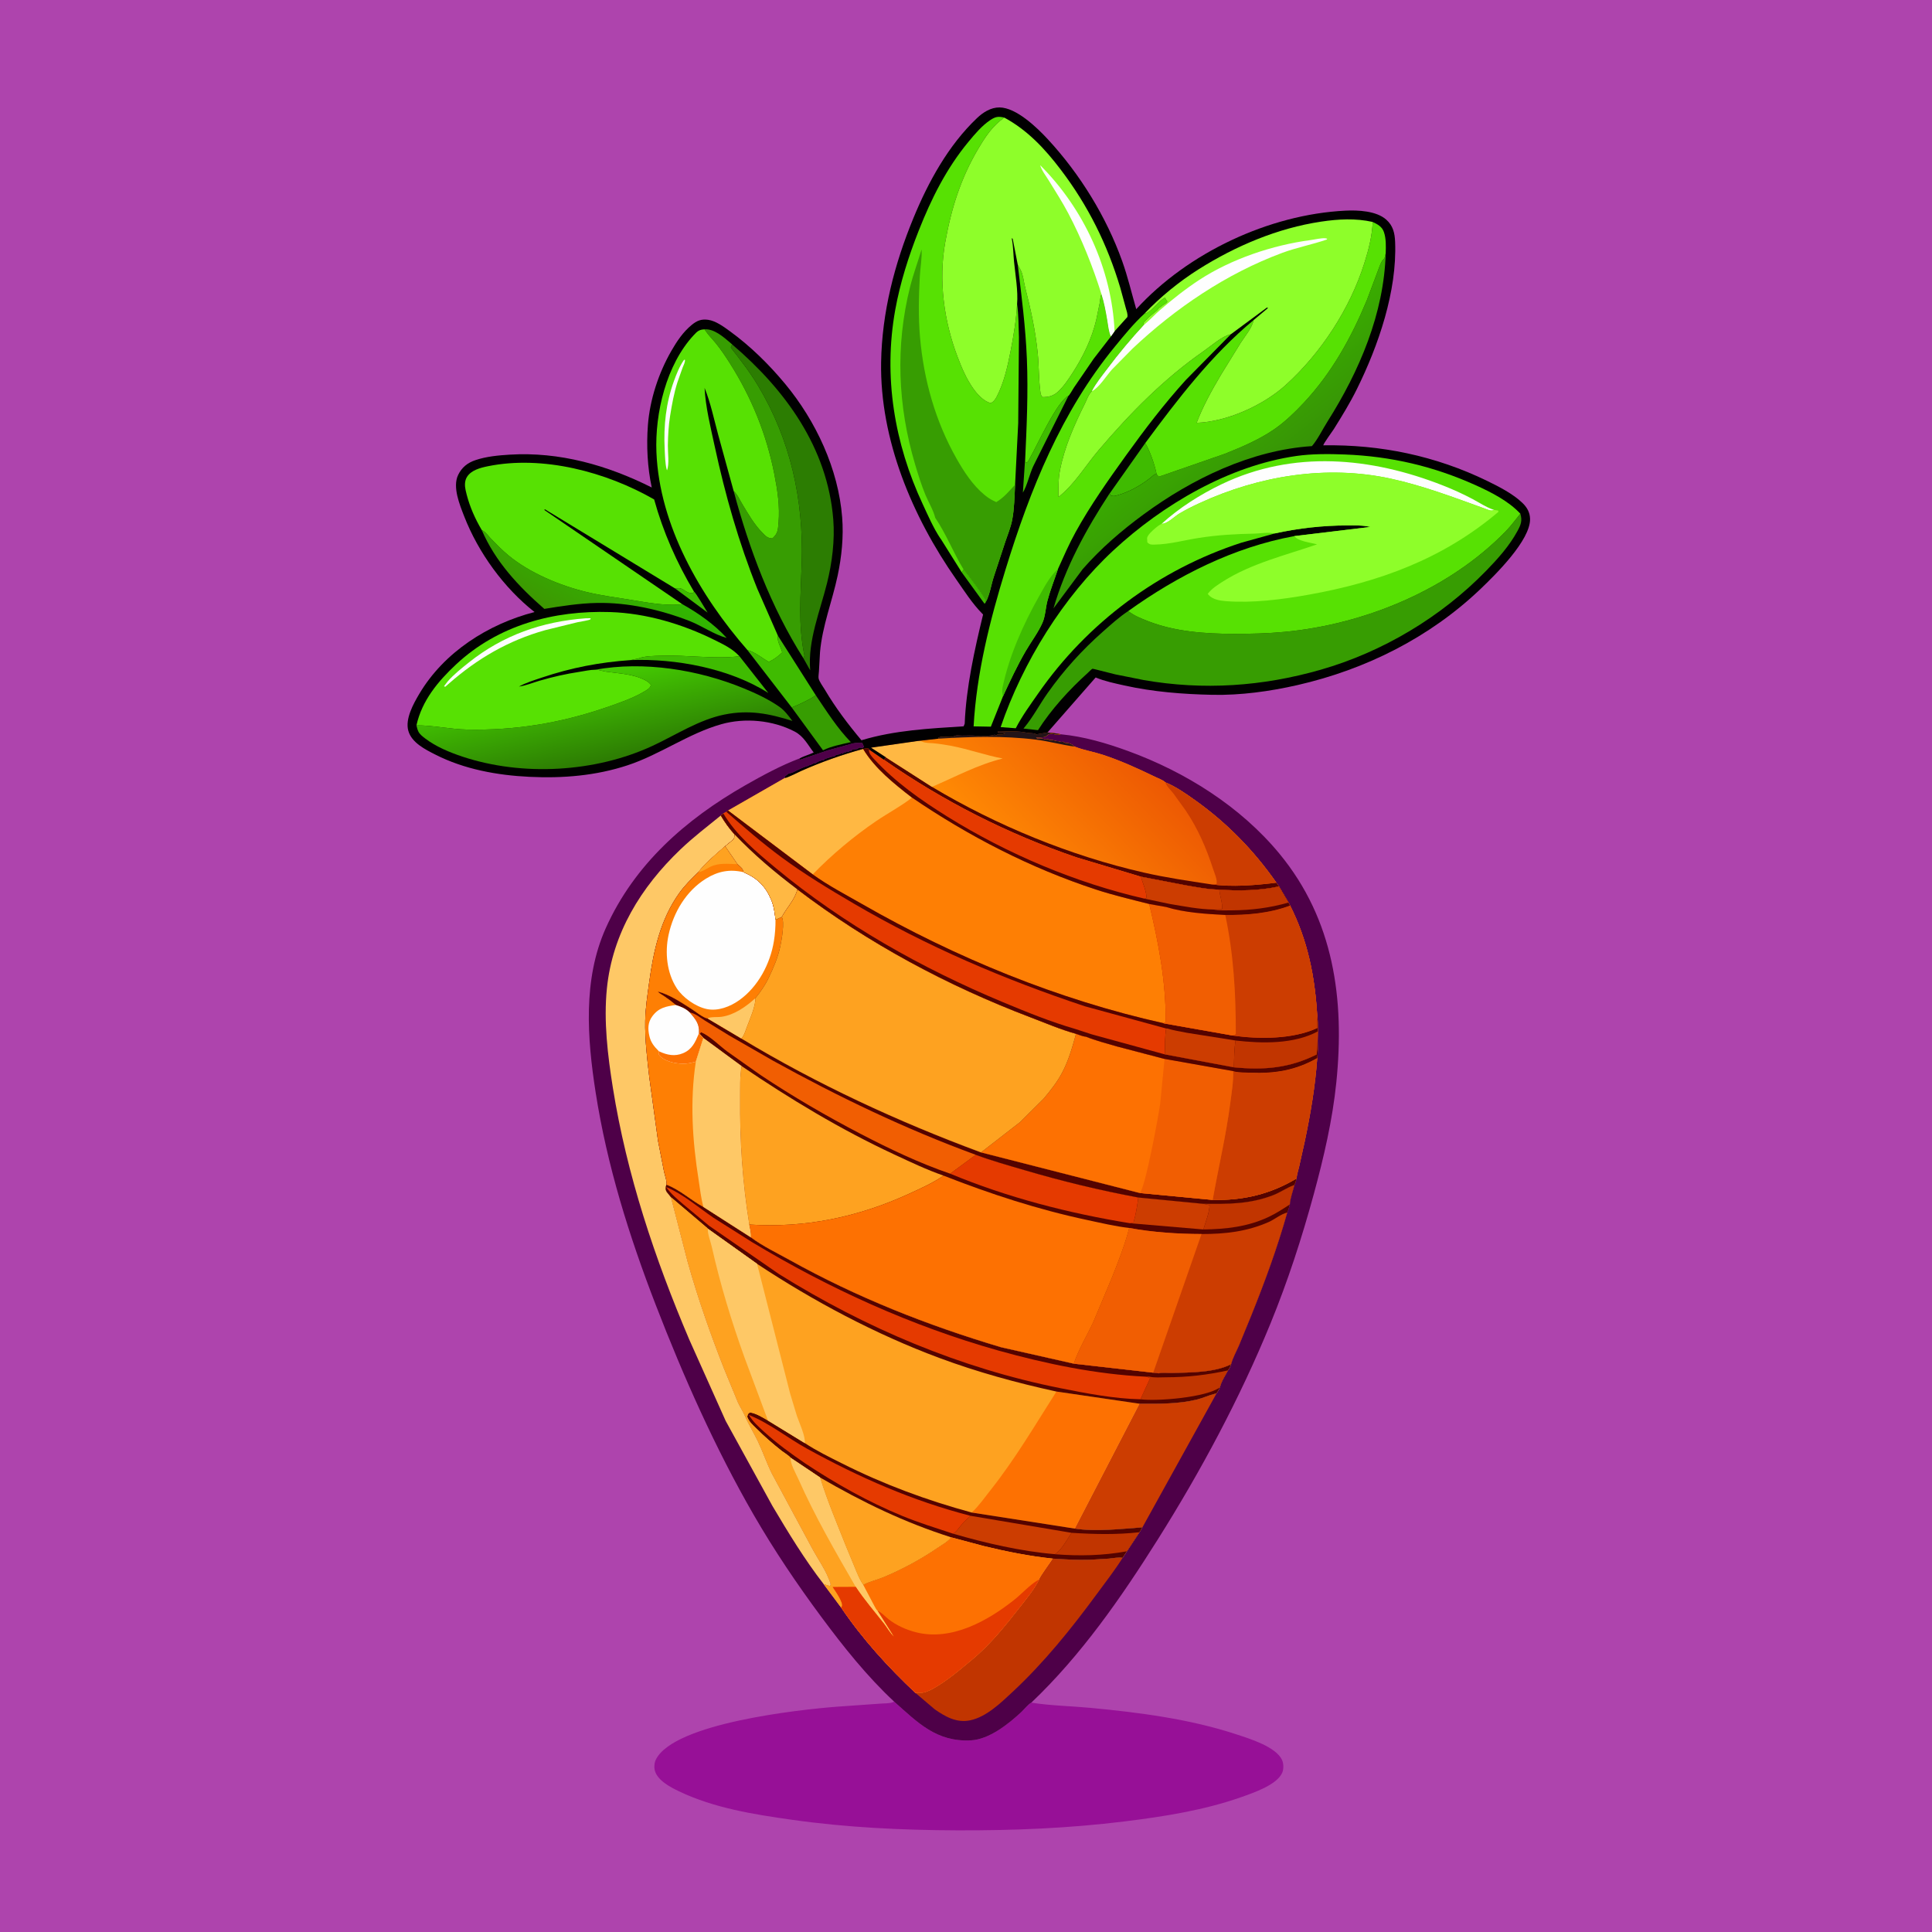 <svg version="1.1" xmlns="http://www.w3.org/2000/svg" style="display: block;" viewBox="0 0 2048 2048" width="1024" height="1024">
<defs>
	<linearGradient id="Gradient1" gradientUnits="userSpaceOnUse" x1="1201.26" y1="797.245" x2="1074.97" y2="919.623">
		<stop class="stop0" offset="0" stop-opacity="1" stop-color="rgb(237,89,3)"/>
		<stop class="stop1" offset="1" stop-opacity="1" stop-color="rgb(255,138,4)"/>
	</linearGradient>
	<linearGradient id="Gradient2" gradientUnits="userSpaceOnUse" x1="648.872" y1="600.827" x2="614.025" y2="663.565">
		<stop class="stop0" offset="0" stop-opacity="1" stop-color="rgb(49,182,1)"/>
		<stop class="stop1" offset="1" stop-opacity="1" stop-color="rgb(61,152,2)"/>
	</linearGradient>
	<linearGradient id="Gradient3" gradientUnits="userSpaceOnUse" x1="1273.35" y1="424.387" x2="1338.57" y2="509.071">
		<stop class="stop0" offset="0" stop-opacity="1" stop-color="rgb(58,175,0)"/>
		<stop class="stop1" offset="1" stop-opacity="1" stop-color="rgb(55,147,6)"/>
	</linearGradient>
	<linearGradient id="Gradient4" gradientUnits="userSpaceOnUse" x1="646.642" y1="804.448" x2="627.456" y2="712.668">
		<stop class="stop0" offset="0" stop-opacity="1" stop-color="rgb(45,125,3)"/>
		<stop class="stop1" offset="1" stop-opacity="1" stop-color="rgb(68,203,2)"/>
	</linearGradient>
</defs>
<path transform="translate(0,0)" fill="rgb(174,68,173)" d="M -0 -0 L 2048 0 L 2048 2048 L -0 2048 L -0 -0 z"/>
<path transform="translate(0,0)" fill="rgb(151,16,151)" d="M 947.804 1803.77 C 972.978 1826.11 992.592 1846.63 1029 1844.87 C 1048.57 1843.93 1069.09 1827.48 1082.79 1814.68 C 1085.34 1812.29 1090.3 1806.17 1093.24 1804.87 C 1113.77 1808.14 1135.27 1808.45 1156 1810.41 C 1207.25 1815.23 1261.43 1822.25 1310.5 1838.44 C 1324.45 1843.04 1352.39 1851.49 1358.98 1865.56 C 1360.73 1869.32 1360.89 1875.26 1359.23 1879.09 C 1353.61 1892.1 1328.61 1900.49 1316.05 1904.93 C 1276.35 1918.96 1233.72 1925.64 1192.08 1930.78 C 1132.76 1938.1 1074.44 1940.45 1014.72 1940.24 C 955.973 1940.03 897.804 1937.28 839.562 1929.05 C 799.047 1923.32 757.104 1916.7 719.856 1898.91 C 710.739 1894.55 696.746 1887.26 694.126 1876.7 C 693.21 1873.01 693.673 1868.31 695.384 1864.96 C 715.034 1826.54 847.039 1812.31 886.981 1809.18 L 933.25 1805.92 C 937.401 1805.55 942.941 1805.92 946.781 1804.32 L 947.804 1803.77 z"/>
<path transform="translate(0,0)" fill="rgb(78,0,72)" d="M 1124.46 778.354 C 1149.02 780.725 1172.76 787.719 1195.84 796.134 C 1256.48 818.24 1315.11 854.974 1356.42 905.155 C 1414.07 975.182 1425.48 1059.53 1416.57 1147.28 C 1412.52 1187.18 1403.24 1227 1392.72 1265.65 C 1380.03 1312.3 1365.1 1358.16 1346.78 1402.93 C 1314.31 1482.29 1273 1559.3 1227.36 1631.8 C 1188.56 1693.43 1146.23 1754.48 1093.24 1804.87 C 1090.3 1806.17 1085.34 1812.29 1082.79 1814.68 C 1069.09 1827.48 1048.57 1843.93 1029 1844.87 C 992.592 1846.63 972.978 1826.11 947.804 1803.77 C 918.83 1776.72 894.285 1745.87 870.729 1714.13 C 844.905 1679.33 820.593 1643.29 798.903 1605.73 C 758.249 1535.35 724.363 1458.99 695.08 1383.17 C 666.869 1310.12 643.44 1235.38 631.383 1157.85 C 622.471 1100.53 617.782 1038.32 642.091 984 C 672.397 916.277 726.722 868.578 790.147 832.365 C 808.559 821.853 827.934 811.4 847.77 803.889 L 848.027 805.4 L 877.999 795.265 L 881.004 794.448 L 904.302 788.013 C 907.298 787.268 910.899 787.524 914 787.5 L 915.75 791.505 L 914.5 793 L 913.093 792.724 C 911.774 792.509 911.231 792.274 910.005 793.005 L 909 794 L 903.5 794.51 L 902.5 796 L 901 795.755 L 899.5 797 L 897.5 796.51 L 896.5 797.51 L 894.5 797.51 L 893.5 799 L 891.5 798.51 L 890.5 799.51 C 887.89 800.027 886.039 799.706 884.5 802 L 883 801.755 L 882.125 802.102 L 875.718 804.086 C 874.316 804.51 873.917 804.922 873 806 L 871.5 805.51 L 870 806.51 L 869.128 806.695 C 867.398 807.124 866.022 808.096 864.5 809 L 863.005 809.005 L 860 810.51 L 858.25 811.005 L 857 811.755 L 854.5 812.51 C 850.139 813.863 845.167 816.519 841 818.51 C 839.672 819.145 838.649 819.443 837.222 819.726 C 835.637 820.04 835.226 820.537 834 821.51 L 831.665 823.285 L 832.145 824.625 L 771.826 859.215 L 769.985 860.59 L 766.798 862.335 L 764.09 864.468 C 768.489 871.81 772.938 878.172 778.71 884.494 C 778.318 888.716 778.609 888.973 775.152 891.816 L 768.701 897.046 C 758.941 905.482 748.066 914.573 740.073 924.707 C 732.889 931.663 725.904 938.552 720.064 946.721 C 699.993 974.797 692.719 1008.08 688.141 1041.62 C 686.316 1054.99 684.215 1068.5 683.959 1082.02 C 683.579 1101.98 685.997 1122.42 688.341 1142.24 L 697.512 1209.09 L 703.97 1242.21 C 704.751 1245.76 707.309 1252.63 706.387 1255.78 C 705.543 1258.91 705.048 1260.55 706.777 1263.5 L 711.33 1269.18 L 729.115 1338 C 739.84 1376.13 753.164 1414.18 767.662 1451.03 L 782.27 1486.46 C 784.572 1491.54 787.73 1496.16 789.894 1501.29 C 793.861 1510.5 799.272 1519.01 803.596 1528.1 C 808.93 1539.32 812.848 1551.05 818.42 1562.25 L 859.962 1639.39 C 866.64 1652.22 876.689 1665.67 880.689 1679.47 L 879.837 1681.35 L 873.186 1679.33 L 891.645 1704.06 C 914.235 1737.43 941.238 1767.01 970.475 1794.61 L 974.005 1794.29 L 975.077 1794.44 C 979.107 1794.86 984.959 1792.29 988.401 1790.4 C 1003.64 1782.02 1017.63 1769.94 1030.95 1758.85 C 1049.95 1743.04 1066.05 1722.92 1081.19 1703.5 C 1088.31 1694.37 1096.49 1684.65 1101.54 1674.22 C 1101.92 1671.56 1113.64 1655.9 1115.91 1652.19 C 1129.09 1653 1142.3 1653.89 1155.51 1653.42 L 1175.75 1652.18 C 1180.48 1651.7 1185.35 1650.58 1190.08 1651.34 L 1194.58 1644.41 L 1207.89 1624.21 C 1209.07 1622.56 1210.01 1620.83 1211 1619.07 C 1188.27 1620.67 1161.9 1623.89 1139.31 1620.37 L 1207.91 1488 C 1228.27 1488.08 1249.15 1488.42 1269.07 1483.49 C 1275.49 1481.9 1281.53 1478.92 1287.89 1477.43 L 1289.59 1477.05 C 1291.11 1475.04 1292.11 1472.84 1293.2 1470.58 C 1294.22 1464.9 1298.96 1457.93 1301.66 1452.7 C 1303.48 1450.52 1304.12 1448.78 1305.03 1446.15 C 1306.63 1439.59 1310.6 1432.61 1313.3 1426.37 L 1326.29 1394.72 C 1340.7 1358.91 1354.07 1322.55 1364.52 1285.36 C 1365.9 1282.68 1366.51 1279.67 1367.29 1276.77 C 1367.35 1270.86 1370.77 1262.11 1372.13 1256.15 C 1373.2 1253.96 1373.73 1251.6 1374.39 1249.26 C 1374.64 1245.21 1376.25 1240.62 1377.13 1236.62 L 1383.16 1209.52 C 1389.31 1180.31 1394.19 1151.38 1396.34 1121.58 C 1397.12 1115.32 1396.9 1109.09 1396.78 1102.8 L 1396.99 1093.29 C 1397.09 1087.56 1397.06 1082.16 1396.29 1076.47 C 1393.79 1035.06 1386.38 997.198 1367.55 959.934 L 1365.83 956.721 L 1355.76 939.66 L 1353 935.702 C 1329.16 901.661 1300.94 872.633 1267.1 848.5 C 1257.33 841.528 1246.38 833.821 1235.22 829.31 C 1233.58 827.235 1226.66 824.583 1224.03 823.303 C 1206.09 814.587 1187.75 806.254 1168.78 800.035 C 1159.6 797.025 1149.66 795.4 1140.71 792.046 L 1139.05 791.407 C 1137.44 789.813 1134.79 788.252 1132.5 787.83 C 1130.69 787.499 1129.47 787.917 1127.82 786.888 L 1127.07 786.307 C 1125.73 786.474 1124.83 786.647 1123.53 786.2 L 1122.5 785.826 L 1119.5 785.51 C 1117.02 784.867 1116.08 784.395 1113.4 784.475 L 1112.5 784.51 C 1110.45 783.143 1110.74 783.56 1108.5 784 C 1106.14 783.042 1103.57 782.495 1101 782.755 L 1099.5 783 L 1098.25 781.75 C 1100.69 781.584 1105.38 781.891 1107.48 781.081 C 1111.15 779.663 1110.72 777.147 1116 778.076 C 1119.09 778.62 1120.13 778.995 1123.38 778.522 L 1124.46 778.354 z"/>
<path transform="translate(0,0)" fill="rgb(204,61,1)" d="M 1207.91 1488 C 1228.27 1488.08 1249.15 1488.42 1269.07 1483.49 C 1275.49 1481.9 1281.53 1478.92 1287.89 1477.43 L 1289.59 1477.05 L 1211 1619.07 C 1188.27 1620.67 1161.9 1623.89 1139.31 1620.37 L 1207.91 1488 z"/>
<path transform="translate(0,0)" fill="rgb(193,53,0)" d="M 1115.91 1652.19 C 1129.09 1653 1142.3 1653.89 1155.51 1653.42 L 1175.75 1652.18 C 1180.48 1651.7 1185.35 1650.58 1190.08 1651.34 C 1181.54 1664.84 1171.75 1677.36 1162.31 1690.22 C 1135.43 1726.8 1106.62 1762.53 1073.34 1793.54 C 1060.99 1805.05 1045.61 1819.99 1028.56 1823.58 C 1014.09 1826.64 1001.96 1819.74 990.6 1811.75 L 970.475 1794.61 L 974.005 1794.29 L 975.077 1794.44 C 979.107 1794.86 984.959 1792.29 988.401 1790.4 C 1003.64 1782.02 1017.63 1769.94 1030.95 1758.85 C 1049.95 1743.04 1066.05 1722.92 1081.19 1703.5 C 1088.31 1694.37 1096.49 1684.65 1101.54 1674.22 C 1101.92 1671.56 1113.64 1655.9 1115.91 1652.19 z"/>
<path transform="translate(0,0)" fill="rgb(254,200,102)" d="M 764.09 864.468 C 768.489 871.81 772.938 878.172 778.71 884.494 C 778.318 888.716 778.609 888.973 775.152 891.816 L 768.701 897.046 C 758.941 905.482 748.066 914.573 740.073 924.707 C 732.889 931.663 725.904 938.552 720.064 946.721 C 699.993 974.797 692.719 1008.08 688.141 1041.62 C 686.316 1054.99 684.215 1068.5 683.959 1082.02 C 683.579 1101.98 685.997 1122.42 688.341 1142.24 L 697.512 1209.09 L 703.97 1242.21 C 704.751 1245.76 707.309 1252.63 706.387 1255.78 C 705.543 1258.91 705.048 1260.55 706.777 1263.5 L 711.33 1269.18 L 729.115 1338 C 739.84 1376.13 753.164 1414.18 767.662 1451.03 L 782.27 1486.46 C 784.572 1491.54 787.73 1496.16 789.894 1501.29 C 793.861 1510.5 799.272 1519.01 803.596 1528.1 C 808.93 1539.32 812.848 1551.05 818.42 1562.25 L 859.962 1639.39 C 866.64 1652.22 876.689 1665.67 880.689 1679.47 L 879.837 1681.35 L 873.186 1679.33 C 852.957 1653.29 835.591 1624.63 818.771 1596.31 L 769.266 1506.26 L 730.664 1420.06 C 694.148 1334.23 664.357 1245.32 649.646 1153 C 644.177 1118.69 639.806 1082.48 643.335 1047.75 C 649.27 989.348 679.363 940.486 721.27 900.463 C 734.929 887.417 749.489 876.35 764.09 864.468 z"/>
<path transform="translate(0,0)" fill="rgb(254,162,32)" d="M 706.387 1255.78 C 721.03 1261.31 732.072 1272.14 745.655 1279.41 L 796.101 1311.73 C 808.464 1320.97 823.54 1328.12 837.051 1335.64 C 908.505 1375.41 982.807 1404.77 1061.1 1428.12 L 1138.27 1445.56 L 1222.47 1455.09 L 1228.47 1455.8 C 1231.51 1454.67 1238.29 1455.5 1241.84 1455.4 C 1261.56 1454.85 1287.2 1455.17 1305.03 1446.15 C 1304.12 1448.78 1303.48 1450.52 1301.66 1452.7 C 1298.96 1457.93 1294.22 1464.9 1293.2 1470.58 C 1292.11 1472.84 1291.11 1475.04 1289.59 1477.05 L 1287.89 1477.43 C 1281.53 1478.92 1275.49 1481.9 1269.07 1483.49 C 1249.15 1488.42 1228.27 1488.08 1207.91 1488 L 1139.31 1620.37 C 1161.9 1623.89 1188.27 1620.67 1211 1619.07 C 1210.01 1620.83 1209.07 1622.56 1207.89 1624.21 L 1194.58 1644.41 L 1190.08 1651.34 C 1185.35 1650.58 1180.48 1651.7 1175.75 1652.18 L 1155.51 1653.42 C 1142.3 1653.89 1129.09 1653 1115.91 1652.19 C 1113.64 1655.9 1101.92 1671.56 1101.54 1674.22 C 1096.49 1684.65 1088.31 1694.37 1081.19 1703.5 C 1066.05 1722.92 1049.95 1743.04 1030.95 1758.85 C 1017.63 1769.94 1003.64 1782.02 988.401 1790.4 C 984.959 1792.29 979.107 1794.86 975.077 1794.44 L 974.005 1794.29 L 970.475 1794.61 C 941.238 1767.01 914.235 1737.43 891.645 1704.06 L 873.186 1679.33 L 879.837 1681.35 L 880.689 1679.47 C 876.689 1665.67 866.64 1652.22 859.962 1639.39 L 818.42 1562.25 C 812.848 1551.05 808.93 1539.32 803.596 1528.1 C 799.272 1519.01 793.861 1510.5 789.894 1501.29 C 787.73 1496.16 784.572 1491.54 782.27 1486.46 L 767.662 1451.03 C 753.164 1414.18 739.84 1376.13 729.115 1338 L 711.33 1269.18 L 706.777 1263.5 C 705.048 1260.55 705.543 1258.91 706.387 1255.78 z"/>
<path transform="translate(0,0)" fill="rgb(253,113,2)" d="M 1119.87 1475.1 L 1207.91 1488 L 1139.31 1620.37 L 1030.09 1603.36 C 1037.53 1596.43 1043.54 1587.77 1049.84 1579.81 C 1076.23 1546.48 1097.14 1510.8 1119.87 1475.1 z"/>
<path transform="translate(0,0)" fill="rgb(84,3,0)" d="M 706.387 1255.78 C 721.03 1261.31 732.072 1272.14 745.655 1279.41 L 796.101 1311.73 C 808.464 1320.97 823.54 1328.12 837.051 1335.64 C 908.505 1375.41 982.807 1404.77 1061.1 1428.12 L 1138.27 1445.56 L 1222.47 1455.09 L 1228.47 1455.8 C 1231.51 1454.67 1238.29 1455.5 1241.84 1455.4 C 1261.56 1454.85 1287.2 1455.17 1305.03 1446.15 C 1304.12 1448.78 1303.48 1450.52 1301.66 1452.7 C 1298.96 1457.93 1294.22 1464.9 1293.2 1470.58 C 1292.11 1472.84 1291.11 1475.04 1289.59 1477.05 L 1287.89 1477.43 C 1281.53 1478.92 1275.49 1481.9 1269.07 1483.49 C 1249.15 1488.42 1228.27 1488.08 1207.91 1488 L 1119.87 1475.1 C 1077.61 1465.87 1036.03 1454.48 995.469 1439.39 C 928.315 1414.41 862.207 1379.25 802.521 1339.72 L 750.371 1302.54 L 749.879 1301.89 L 711.33 1269.18 L 706.777 1263.5 C 705.048 1260.55 705.543 1258.91 706.387 1255.78 z"/>
<path transform="translate(0,0)" fill="rgb(193,53,0)" d="M 1218.26 1459.26 C 1223.77 1460.66 1230.58 1459.98 1236.27 1459.97 C 1259.01 1459.93 1279.45 1457.51 1301.66 1452.7 C 1298.96 1457.93 1294.22 1464.9 1293.2 1470.58 C 1278.94 1481.37 1226.7 1485.6 1208.93 1483.3 L 1219.2 1461 C 1217.7 1460.12 1216.36 1459.8 1214.69 1459.34 L 1218.26 1459.26 z"/>
<path transform="translate(0,0)" fill="rgb(229,58,0)" d="M 751.65 1299.35 L 724.552 1276.81 C 717.852 1271.03 711.249 1265.76 706.224 1258.37 C 723.716 1265.54 740.44 1279.98 756.077 1290.71 L 796.929 1316.56 C 878.742 1365.85 966.19 1405.66 1058.21 1431.61 C 1108.84 1445.73 1162.08 1456.85 1214.69 1459.34 C 1216.36 1459.8 1217.7 1460.12 1219.2 1461 L 1208.93 1483.3 C 1180.82 1482.7 1151.54 1477.01 1124.02 1471.52 C 1017.92 1450.34 917.591 1407.81 825.893 1350.66 L 751.65 1299.35 z"/>
<path transform="translate(0,0)" fill="rgb(84,3,0)" d="M 792.093 1501.77 C 792.856 1498.99 792.595 1498.75 795 1497.25 C 801.39 1498.08 808.554 1502.61 814.089 1505.82 L 853.147 1529.72 C 865.429 1537.9 879.577 1544.76 892.748 1551.38 C 936.971 1573.6 982.325 1590.36 1030.09 1603.36 L 1139.31 1620.37 C 1161.9 1623.89 1188.27 1620.67 1211 1619.07 C 1210.01 1620.83 1209.07 1622.56 1207.89 1624.21 L 1194.58 1644.41 L 1190.08 1651.34 C 1185.35 1650.58 1180.48 1651.7 1175.75 1652.18 L 1155.51 1653.42 C 1142.3 1653.89 1129.09 1653 1115.91 1652.19 C 1091.47 1649.62 1066.67 1644.71 1042.82 1638.87 L 1008.46 1629.68 C 1004.69 1634.45 999.296 1637.28 994.33 1640.65 C 975.901 1653.18 956.965 1663.41 936.392 1672.05 C 929.709 1674.86 921.406 1676.58 915.206 1680.08 C 912.072 1676.26 909.991 1670.92 907.973 1666.4 L 896.706 1639.13 C 887.12 1615 876.927 1591 869.264 1566.18 L 852.739 1555.11 L 838.021 1545.27 C 837.008 1543.47 830.648 1539.54 828.698 1538 C 819.203 1530.52 810.105 1522.59 801.552 1514.05 C 797.863 1510.36 793.743 1506.86 792.093 1501.77 z"/>
<path transform="translate(0,0)" fill="rgb(193,53,0)" d="M 1135.86 1624.84 C 1159.45 1626.38 1184.38 1626.96 1207.89 1624.21 L 1194.58 1644.41 C 1169.04 1649.12 1144.03 1649.57 1118.24 1647.56 L 1118.18 1647.48 C 1125.12 1643.51 1131.49 1631.53 1135.86 1624.84 z"/>
<path transform="translate(0,0)" fill="rgb(204,61,1)" d="M 1028.72 1606.81 L 1135.86 1624.84 C 1131.49 1631.53 1125.12 1643.51 1118.18 1647.48 C 1082.42 1644.51 1044.62 1635.73 1010.21 1625.74 C 1013.74 1624.07 1016.23 1619.8 1018.81 1616.84 C 1021.89 1613.3 1025.35 1610.07 1028.72 1606.81 z"/>
<path transform="translate(0,0)" fill="rgb(229,58,0)" d="M 853.649 1551.32 C 838.663 1541.04 823.826 1530.34 810.359 1518.1 C 804.161 1512.47 798.208 1507.22 793.861 1499.94 C 815.806 1508.75 834.696 1524.2 855.387 1535.61 C 910.836 1566.17 967.224 1590.96 1028.72 1606.81 C 1025.35 1610.07 1021.89 1613.3 1018.81 1616.84 C 1016.23 1619.8 1013.74 1624.07 1010.21 1625.74 C 992.107 1619.74 974.074 1614.2 956.395 1606.92 C 920.139 1591.98 886.313 1572.94 853.649 1551.32 z"/>
<path transform="translate(0,0)" fill="rgb(254,162,32)" d="M 869.264 1566.18 C 914.407 1592.41 958.559 1613.82 1008.46 1629.68 C 1004.69 1634.45 999.296 1637.28 994.33 1640.65 C 975.901 1653.18 956.965 1663.41 936.392 1672.05 C 929.709 1674.86 921.406 1676.58 915.206 1680.08 C 912.072 1676.26 909.991 1670.92 907.973 1666.4 L 896.706 1639.13 C 887.12 1615 876.927 1591 869.264 1566.18 z"/>
<path transform="translate(0,0)" fill="rgb(254,162,32)" d="M 711.33 1269.18 L 749.879 1301.89 L 750.371 1302.54 L 802.521 1339.72 L 837.539 1477.1 L 844.753 1500.96 C 847.342 1508.47 853.846 1522.19 853.147 1529.72 L 814.089 1505.82 C 808.554 1502.61 801.39 1498.08 795 1497.25 C 792.595 1498.75 792.856 1498.99 792.093 1501.77 C 793.743 1506.86 797.863 1510.36 801.552 1514.05 C 810.105 1522.59 819.203 1530.52 828.698 1538 C 830.648 1539.54 837.008 1543.47 838.021 1545.27 L 852.739 1555.11 L 869.264 1566.18 C 876.927 1591 887.12 1615 896.706 1639.13 L 907.973 1666.4 C 909.991 1670.92 912.072 1676.26 915.206 1680.08 L 927.07 1702.58 C 927.733 1703.7 929.226 1706.77 930.304 1707.36 L 947.63 1734.81 C 944.192 1732.34 939.998 1724.98 937.265 1721.48 C 927.052 1708.4 916.273 1696.08 907.113 1682.19 L 882.679 1682.31 C 885.213 1686.16 894.095 1698.6 892.52 1702.72 L 891.645 1704.06 L 873.186 1679.33 L 879.837 1681.35 L 880.689 1679.47 C 876.689 1665.67 866.64 1652.22 859.962 1639.39 L 818.42 1562.25 C 812.848 1551.05 808.93 1539.32 803.596 1528.1 C 799.272 1519.01 793.861 1510.5 789.894 1501.29 C 787.73 1496.16 784.572 1491.54 782.27 1486.46 L 767.662 1451.03 C 753.164 1414.18 739.84 1376.13 729.115 1338 L 711.33 1269.18 z"/>
<path transform="translate(0,0)" fill="rgb(254,200,102)" d="M 838.021 1545.27 L 852.739 1555.11 L 869.264 1566.18 C 876.927 1591 887.12 1615 896.706 1639.13 L 907.973 1666.4 C 909.991 1670.92 912.072 1676.26 915.206 1680.08 L 927.07 1702.58 C 927.733 1703.7 929.226 1706.77 930.304 1707.36 L 947.63 1734.81 C 944.192 1732.34 939.998 1724.98 937.265 1721.48 C 927.052 1708.4 916.273 1696.08 907.113 1682.19 C 885.315 1644.47 864.031 1607.71 846.252 1567.78 C 843.476 1561.54 837.776 1551.95 838.021 1545.27 z"/>
<path transform="translate(0,0)" fill="rgb(254,200,102)" d="M 750.371 1302.54 L 802.521 1339.72 L 837.539 1477.1 L 844.753 1500.96 C 847.342 1508.47 853.846 1522.19 853.147 1529.72 L 814.089 1505.82 L 789.253 1439.16 C 775.461 1400.83 763.406 1361.29 754.496 1321.52 C 753.258 1315.99 749.853 1307.84 750.371 1302.54 z"/>
<path transform="translate(0,0)" fill="rgb(253,113,2)" d="M 1008.46 1629.68 L 1042.82 1638.87 C 1066.67 1644.71 1091.47 1649.62 1115.91 1652.19 C 1113.64 1655.9 1101.92 1671.56 1101.54 1674.22 C 1096.49 1684.65 1088.31 1694.37 1081.19 1703.5 C 1066.05 1722.92 1049.95 1743.04 1030.95 1758.85 C 1017.63 1769.94 1003.64 1782.02 988.401 1790.4 C 984.959 1792.29 979.107 1794.86 975.077 1794.44 L 974.005 1794.29 L 970.475 1794.61 C 941.238 1767.01 914.235 1737.43 891.645 1704.06 L 892.52 1702.72 C 894.095 1698.6 885.213 1686.16 882.679 1682.31 L 907.113 1682.19 C 916.273 1696.08 927.052 1708.4 937.265 1721.48 C 939.998 1724.98 944.192 1732.34 947.63 1734.81 L 930.304 1707.36 C 929.226 1706.77 927.733 1703.7 927.07 1702.58 L 915.206 1680.08 C 921.406 1676.58 929.709 1674.86 936.392 1672.05 C 956.965 1663.41 975.901 1653.18 994.33 1640.65 C 999.296 1637.28 1004.69 1634.45 1008.46 1629.68 z"/>
<path transform="translate(0,0)" fill="rgb(229,58,0)" d="M 930.304 1707.36 C 934.523 1709.39 938.04 1713.33 941.705 1716.27 C 949.981 1722.92 961.005 1727.79 971.272 1730.35 C 1008.5 1739.63 1046.65 1718.49 1075 1695.99 C 1083.54 1689.21 1091.24 1680.25 1100.61 1674.74 L 1101.54 1674.22 C 1096.49 1684.65 1088.31 1694.37 1081.19 1703.5 C 1066.05 1722.92 1049.95 1743.04 1030.95 1758.85 C 1017.63 1769.94 1003.64 1782.02 988.401 1790.4 C 984.959 1792.29 979.107 1794.86 975.077 1794.44 L 974.005 1794.29 L 970.475 1794.61 C 941.238 1767.01 914.235 1737.43 891.645 1704.06 L 892.52 1702.72 C 894.095 1698.6 885.213 1686.16 882.679 1682.31 L 907.113 1682.19 C 916.273 1696.08 927.052 1708.4 937.265 1721.48 C 939.998 1724.98 944.192 1732.34 947.63 1734.81 L 930.304 1707.36 z"/>
<path transform="translate(0,0)" fill="rgb(84,3,0)" d="M 994.632 782.054 C 999.008 779.277 1006.09 782.454 1010.93 780.53 C 1012.63 779.856 1013.71 779.403 1015.59 779.588 C 1021.15 780.132 1026.49 779.48 1032 779.755 L 1035.5 780 C 1040.37 779.778 1046.88 780.338 1051.5 779.51 C 1052.46 779.338 1053.38 778.984 1054.34 778.826 L 1056 779.51 L 1057.5 778.51 L 1061.22 778.574 C 1062.9 778.535 1064.3 778.221 1065.5 777 L 1058.16 776.864 L 1057.5 775.51 L 1060.5 775.51 C 1068.7 775.18 1080.01 774.864 1088 776.633 C 1090.79 777.251 1095.52 776.902 1097.77 778.011 L 1098.49 778.5 L 1110.41 776.412 C 1115.11 776.92 1119.85 777.293 1124.46 778.354 L 1123.38 778.522 C 1120.13 778.995 1119.09 778.62 1116 778.076 C 1110.72 777.147 1111.15 779.663 1107.48 781.081 C 1105.38 781.891 1100.69 781.584 1098.25 781.75 L 1099.5 783 L 1101 782.755 C 1103.57 782.495 1106.14 783.042 1108.5 784 C 1110.74 783.56 1110.45 783.143 1112.5 784.51 L 1113.4 784.475 C 1116.08 784.395 1117.02 784.867 1119.5 785.51 L 1122.5 785.826 L 1123.53 786.2 C 1124.83 786.647 1125.73 786.474 1127.07 786.307 L 1127.82 786.888 C 1129.47 787.917 1130.69 787.499 1132.5 787.83 C 1134.79 788.252 1137.44 789.813 1139.05 791.407 L 1140.71 792.046 C 1149.66 795.4 1159.6 797.025 1168.78 800.035 C 1187.75 806.254 1206.09 814.587 1224.03 823.303 C 1226.66 824.583 1233.58 827.235 1235.22 829.31 C 1246.38 833.821 1257.33 841.528 1267.1 848.5 C 1300.94 872.633 1329.16 901.661 1353 935.702 L 1355.76 939.66 L 1365.83 956.721 L 1367.55 959.934 C 1386.38 997.198 1393.79 1035.06 1396.29 1076.47 C 1397.06 1082.16 1397.09 1087.56 1396.99 1093.29 L 1396.78 1102.8 C 1396.9 1109.09 1397.12 1115.32 1396.34 1121.58 C 1394.19 1151.38 1389.31 1180.31 1383.16 1209.52 L 1377.13 1236.62 C 1376.25 1240.62 1374.64 1245.21 1374.39 1249.26 C 1373.73 1251.6 1373.2 1253.96 1372.13 1256.15 C 1370.77 1262.11 1367.35 1270.86 1367.29 1276.77 C 1366.51 1279.67 1365.9 1282.68 1364.52 1285.36 C 1354.07 1322.55 1340.7 1358.91 1326.29 1394.72 L 1313.3 1426.37 C 1310.6 1432.61 1306.63 1439.59 1305.03 1446.15 C 1287.2 1455.17 1261.56 1454.85 1241.84 1455.4 C 1238.29 1455.5 1231.51 1454.67 1228.47 1455.8 L 1222.47 1455.09 L 1138.27 1445.56 L 1061.1 1428.12 C 982.807 1404.77 908.505 1375.41 837.051 1335.64 C 823.54 1328.12 808.464 1320.97 796.101 1311.73 L 745.655 1279.41 C 732.072 1272.14 721.03 1261.31 706.387 1255.78 C 707.309 1252.63 704.751 1245.76 703.97 1242.21 L 697.512 1209.09 L 688.341 1142.24 C 685.997 1122.42 683.579 1101.98 683.959 1082.02 C 684.215 1068.5 686.316 1054.99 688.141 1041.62 C 692.719 1008.08 699.993 974.797 720.064 946.721 C 725.904 938.552 732.889 931.663 740.073 924.707 C 748.066 914.573 758.941 905.482 768.701 897.046 L 775.152 891.816 C 778.609 888.973 778.318 888.716 778.71 884.494 C 772.938 878.172 768.489 871.81 764.09 864.468 L 766.798 862.335 L 769.985 860.59 L 771.826 859.215 L 832.145 824.625 C 833.464 825.087 847.436 818.071 849.239 817.267 C 870.356 807.845 892.658 799.983 914.963 793.886 C 917.527 793.263 918.487 792.73 921.029 793.597 L 921.125 794.458 L 936.958 805.365 L 939.04 802.749 L 923.301 792.563 L 972.632 785.499 L 994.649 783.014 L 994.632 782.054 z"/>
<path transform="translate(0,0)" fill="rgb(204,61,1)" d="M 1206.67 1269.42 L 1275.43 1276.09 L 1282.2 1277.5 C 1281.94 1285.63 1277.99 1295.39 1275.63 1303.28 L 1197.85 1296.67 L 1201.5 1295.94 C 1204.08 1287.66 1205.49 1278.03 1206.67 1269.42 z"/>
<path transform="translate(0,0)" fill="rgb(193,53,0)" d="M 1275.43 1276.09 C 1301.32 1276.4 1325.29 1276.53 1349.9 1266.81 C 1357.2 1263.93 1363.85 1259.21 1371 1256.51 L 1372.13 1256.15 C 1370.77 1262.11 1367.35 1270.86 1367.29 1276.77 C 1359.87 1281.56 1352.58 1286.37 1344.56 1290.12 C 1322.41 1300.46 1299.86 1302.95 1275.63 1303.28 C 1277.99 1295.39 1281.94 1285.63 1282.2 1277.5 L 1275.43 1276.09 z"/>
<path transform="translate(0,0)" fill="rgb(229,58,0)" d="M 1034.38 1224.15 C 1051.55 1230.53 1069.08 1235.42 1086.63 1240.58 C 1126.31 1252.25 1166.03 1261.81 1206.67 1269.42 C 1205.49 1278.03 1204.08 1287.66 1201.5 1295.94 L 1197.85 1296.67 C 1133.05 1286.17 1067.89 1269.41 1007.2 1244.14 L 1034.38 1224.15 z"/>
<path transform="translate(0,0)" fill="rgb(241,94,2)" d="M 716.293 1065.35 L 715.343 1064.5 C 711.616 1061.22 707.677 1058.43 703.565 1055.65 C 701.653 1054.35 698.697 1052.91 697.335 1051.06 C 709.743 1054.22 722.151 1062.63 732.925 1069.5 C 736.36 1071.69 746.095 1079.37 749.891 1079.52 L 785.882 1100.86 C 866.005 1149.23 952.212 1189.11 1039.92 1221.59 L 1208.22 1264.64 L 1285.48 1271.97 C 1318.16 1272.6 1346.3 1265.97 1374.39 1249.26 C 1373.73 1251.6 1373.2 1253.96 1372.13 1256.15 L 1371 1256.51 C 1363.85 1259.21 1357.2 1263.93 1349.9 1266.81 C 1325.29 1276.53 1301.32 1276.4 1275.43 1276.09 L 1206.67 1269.42 C 1166.03 1261.81 1126.31 1252.25 1086.63 1240.58 C 1069.08 1235.42 1051.55 1230.53 1034.38 1224.15 L 1007.2 1244.14 C 974.507 1232.94 942.498 1217.69 911.859 1201.73 C 875.683 1182.89 840.049 1162.16 806.103 1139.51 L 770.778 1114.55 C 762.574 1108.42 752.376 1098.04 743.102 1094.2 L 741.797 1096.16 L 740.707 1095.9 L 740.806 1094.75 C 741.544 1085.24 736.921 1080.12 731.112 1073.26 C 726.788 1069.12 721.936 1067.12 716.293 1065.35 z"/>
<path transform="translate(0,0)" fill="rgb(84,3,0)" d="M 716.293 1065.35 L 715.343 1064.5 C 711.616 1061.22 707.677 1058.43 703.565 1055.65 C 701.653 1054.35 698.697 1052.91 697.335 1051.06 C 709.743 1054.22 722.151 1062.63 732.925 1069.5 C 736.36 1071.69 746.095 1079.37 749.891 1079.52 L 785.882 1100.86 C 866.005 1149.23 952.212 1189.11 1039.92 1221.59 L 1208.22 1264.64 L 1285.48 1271.97 C 1318.16 1272.6 1346.3 1265.97 1374.39 1249.26 C 1373.73 1251.6 1373.2 1253.96 1372.13 1256.15 L 1371 1256.51 C 1363.85 1259.21 1357.2 1263.93 1349.9 1266.81 C 1325.29 1276.53 1301.32 1276.4 1275.43 1276.09 L 1206.67 1269.42 C 1166.03 1261.81 1126.31 1252.25 1086.63 1240.58 C 1069.08 1235.42 1051.55 1230.53 1034.38 1224.15 C 959.799 1196.81 888.624 1162.65 819.197 1124.24 L 772.918 1097.65 L 747.307 1081.9 C 742.116 1078.67 737.25 1074.31 731.112 1073.26 C 726.788 1069.12 721.936 1067.12 716.293 1065.35 z"/>
<path transform="translate(0,0)" fill="rgb(254,162,32)" d="M 786.126 1130.09 C 837.772 1165.15 891.006 1197.27 947.647 1223.65 C 964.788 1231.63 982.344 1240.02 1000.22 1246.21 C 989.003 1253.99 975.873 1259.83 963.489 1265.51 C 909.936 1290.07 853.284 1301.99 794.286 1298.08 C 787.097 1254.03 784.114 1209.01 784.532 1164.4 C 784.638 1153.14 784.127 1141.17 786.126 1130.09 z"/>
<path transform="translate(0,0)" fill="rgb(204,61,1)" d="M 1273.67 1308.11 C 1298.63 1308.19 1321.93 1305.55 1345 1295.33 C 1351.18 1292.59 1358.22 1286.68 1364.52 1285.36 C 1354.07 1322.55 1340.7 1358.91 1326.29 1394.72 L 1313.3 1426.37 C 1310.6 1432.61 1306.63 1439.59 1305.03 1446.15 C 1287.2 1455.17 1261.56 1454.85 1241.84 1455.4 C 1238.29 1455.5 1231.51 1454.67 1228.47 1455.8 L 1222.47 1455.09 L 1138.27 1445.56 C 1143.31 1430.61 1152.27 1415.86 1158.96 1401.5 L 1178.32 1355.36 C 1185.27 1337.93 1192.41 1319.89 1197.07 1301.7 C 1221.84 1306.3 1248.51 1308.05 1273.67 1308.11 z"/>
<path transform="translate(0,0)" fill="rgb(241,94,2)" d="M 1197.07 1301.7 C 1221.84 1306.3 1248.51 1308.05 1273.67 1308.11 L 1222.47 1455.09 L 1138.27 1445.56 C 1143.31 1430.61 1152.27 1415.86 1158.96 1401.5 L 1178.32 1355.36 C 1185.27 1337.93 1192.41 1319.89 1197.07 1301.7 z"/>
<path transform="translate(0,0)" fill="rgb(254,127,4)" d="M 768.701 897.046 L 781.811 916.083 C 784.769 918.711 787.618 920.485 788.185 924.568 C 802.676 930.763 811.393 939.214 817.554 953.875 C 820.344 960.517 821.309 967.829 822.064 974.94 L 828.673 971.986 C 832.081 977.237 828.502 996.674 827.162 1003.04 C 824.64 1015.02 820.018 1025.6 814.814 1036.57 C 811.328 1043.93 805.979 1051.78 800.764 1058.05 C 800.851 1067.23 794.545 1080.93 791.304 1089.7 C 789.893 1093.51 788.705 1097.84 785.882 1100.86 L 749.891 1079.52 C 746.095 1079.37 736.36 1071.69 732.925 1069.5 C 722.151 1062.63 709.743 1054.22 697.335 1051.06 C 698.697 1052.91 701.653 1054.35 703.565 1055.65 C 707.677 1058.43 711.616 1061.22 715.343 1064.5 L 716.293 1065.35 C 721.936 1067.12 726.788 1069.12 731.112 1073.26 C 736.921 1080.12 741.544 1085.24 740.806 1094.75 L 740.707 1095.9 L 741.797 1096.16 L 745.614 1100.31 L 786.126 1130.09 C 784.127 1141.17 784.638 1153.14 784.532 1164.4 C 784.114 1209.01 787.097 1254.03 794.286 1298.08 C 795.22 1302.64 796.361 1307.05 796.101 1311.73 L 745.655 1279.41 C 732.072 1272.14 721.03 1261.31 706.387 1255.78 C 707.309 1252.63 704.751 1245.76 703.97 1242.21 L 697.512 1209.09 L 688.341 1142.24 C 685.997 1122.42 683.579 1101.98 683.959 1082.02 C 684.215 1068.5 686.316 1054.99 688.141 1041.62 C 692.719 1008.08 699.993 974.797 720.064 946.721 C 725.904 938.552 732.889 931.663 740.073 924.707 C 748.066 914.573 758.941 905.482 768.701 897.046 z"/>
<path transform="translate(0,0)" fill="rgb(254,162,32)" d="M 768.701 897.046 L 781.811 916.083 C 771.755 915.817 761.74 914.362 752.503 919.087 C 748.25 921.262 744.809 923.759 740.073 924.707 C 748.066 914.573 758.941 905.482 768.701 897.046 z"/>
<path transform="translate(0,0)" fill="rgb(254,200,102)" d="M 800.764 1058.05 C 800.851 1067.23 794.545 1080.93 791.304 1089.7 C 789.893 1093.51 788.705 1097.84 785.882 1100.86 L 749.891 1079.52 C 754.139 1077.56 760.329 1078.5 765 1077.82 C 778.346 1075.88 791.058 1066.97 800.764 1058.05 z"/>
<path transform="translate(0,0)" fill="rgb(254,254,254)" d="M 716.293 1065.35 C 721.936 1067.12 726.788 1069.12 731.112 1073.26 C 736.921 1080.12 741.544 1085.24 740.806 1094.75 L 740.707 1095.9 L 741.797 1096.16 L 745.614 1100.31 L 737.591 1125.48 C 734.119 1126.38 730.59 1127.23 727 1127.46 C 718.564 1127.99 706.767 1126.1 700.342 1120.15 C 697.947 1117.92 698.225 1117.27 698.126 1114.19 L 698.157 1114.08 C 693.206 1109.09 689.865 1104.98 688.31 1098 C 686.663 1090.61 686.693 1083.89 691.337 1077.5 C 698.1 1068.19 705.803 1066.86 716.293 1065.35 z"/>
<path transform="translate(0,0)" fill="rgb(253,113,2)" d="M 740.707 1095.9 L 741.797 1096.16 L 745.614 1100.31 L 737.591 1125.48 C 734.119 1126.38 730.59 1127.23 727 1127.46 C 718.564 1127.99 706.767 1126.1 700.342 1120.15 C 697.947 1117.92 698.225 1117.27 698.126 1114.19 L 699.169 1114.69 C 707.231 1118.43 715.343 1120.05 723.934 1116.5 C 733.602 1112.52 736.897 1104.89 740.707 1095.9 z"/>
<path transform="translate(0,0)" fill="rgb(254,200,102)" d="M 745.614 1100.31 L 786.126 1130.09 C 784.127 1141.17 784.638 1153.14 784.532 1164.4 C 784.114 1209.01 787.097 1254.03 794.286 1298.08 C 795.22 1302.64 796.361 1307.05 796.101 1311.73 L 745.655 1279.41 C 743.065 1270.22 742.124 1260.59 740.629 1251.17 C 733.994 1209.38 731.205 1167.49 737.591 1125.48 L 745.614 1100.31 z"/>
<path transform="translate(0,0)" fill="rgb(254,254,254)" d="M 822.064 974.94 C 822.132 982.555 821.603 990.059 820.384 997.584 C 816.49 1021.62 803.661 1046.02 783.564 1060.29 C 773.983 1067.09 761.065 1072.14 749.172 1069.62 C 737.36 1067.1 723.895 1057.58 717.402 1047.61 C 706.768 1031.29 704.657 1009.61 708.752 990.856 C 713.945 967.077 727.376 944.434 748.37 931.408 C 761.026 923.554 773.674 921.099 788.185 924.568 C 802.676 930.763 811.393 939.214 817.554 953.875 C 820.344 960.517 821.309 967.829 822.064 974.94 z"/>
<path transform="translate(0,0)" fill="rgb(253,113,2)" d="M 1140.65 1095.87 C 1143.85 1096.91 1147.72 1098.7 1151.04 1098.88 C 1161.61 1103.09 1172.97 1106.05 1183.88 1109.23 L 1234.47 1122.49 L 1307.2 1135.41 L 1308.16 1135.77 C 1313.52 1137.06 1320.27 1136.9 1325.77 1137.12 C 1351.61 1138.14 1373.63 1134.48 1396.34 1121.58 C 1394.19 1151.38 1389.31 1180.31 1383.16 1209.52 L 1377.13 1236.62 C 1376.25 1240.62 1374.64 1245.21 1374.39 1249.26 C 1346.3 1265.97 1318.16 1272.6 1285.48 1271.97 L 1208.22 1264.64 L 1039.92 1221.59 L 1081.3 1189.5 L 1106.29 1164.67 C 1113.5 1156.02 1120.36 1147.45 1125.71 1137.47 C 1132.74 1124.36 1136.69 1110.13 1140.65 1095.87 z"/>
<path transform="translate(0,0)" fill="rgb(241,94,2)" d="M 1234.47 1122.49 L 1307.2 1135.41 C 1307.59 1146.31 1305.56 1158.35 1304.16 1169.16 C 1299.66 1203.83 1291.56 1237.61 1285.48 1271.97 L 1208.22 1264.64 C 1214.09 1259.12 1228.16 1182.4 1229.86 1169.98 L 1234.47 1122.49 z"/>
<path transform="translate(0,0)" fill="rgb(204,61,1)" d="M 1396.34 1121.58 C 1394.19 1151.38 1389.31 1180.31 1383.16 1209.52 L 1377.13 1236.62 C 1376.25 1240.62 1374.64 1245.21 1374.39 1249.26 C 1346.3 1265.97 1318.16 1272.6 1285.48 1271.97 C 1291.56 1237.61 1299.66 1203.83 1304.16 1169.16 C 1305.56 1158.35 1307.59 1146.31 1307.2 1135.41 L 1308.16 1135.77 C 1313.52 1137.06 1320.27 1136.9 1325.77 1137.12 C 1351.61 1138.14 1373.63 1134.48 1396.34 1121.58 z"/>
<path transform="translate(0,0)" fill="rgb(253,113,2)" d="M 1000.22 1246.21 C 1049.95 1265.73 1100.32 1282.15 1152.62 1293.29 C 1167.22 1296.4 1182.23 1299.99 1197.07 1301.7 C 1192.41 1319.89 1185.27 1337.93 1178.32 1355.36 L 1158.96 1401.5 C 1152.27 1415.86 1143.31 1430.61 1138.27 1445.56 L 1061.1 1428.12 C 982.807 1404.77 908.505 1375.41 837.051 1335.64 C 823.54 1328.12 808.464 1320.97 796.101 1311.73 C 796.361 1307.05 795.22 1302.64 794.286 1298.08 C 853.284 1301.99 909.936 1290.07 963.489 1265.51 C 975.873 1259.83 989.003 1253.99 1000.22 1246.21 z"/>
<path transform="translate(0,0)" fill="rgb(254,162,32)" d="M 845.197 942.719 C 920.361 999.931 1004.2 1044.89 1092.44 1078.42 C 1108.14 1084.39 1124.46 1091.41 1140.65 1095.87 C 1136.69 1110.13 1132.74 1124.36 1125.71 1137.47 C 1120.36 1147.45 1113.5 1156.02 1106.29 1164.67 L 1081.3 1189.5 L 1039.92 1221.59 C 952.212 1189.11 866.005 1149.23 785.882 1100.86 C 788.705 1097.84 789.893 1093.51 791.304 1089.7 C 794.545 1080.93 800.851 1067.23 800.764 1058.05 C 805.979 1051.78 811.328 1043.93 814.814 1036.57 C 820.018 1025.6 824.64 1015.02 827.162 1003.04 C 828.502 996.674 832.081 977.237 828.673 971.986 C 833.701 962.454 842.817 953.326 845.197 942.719 z"/>
<path transform="translate(0,0)" fill="rgb(254,127,4)" d="M 994.632 782.054 C 999.008 779.277 1006.09 782.454 1010.93 780.53 C 1012.63 779.856 1013.71 779.403 1015.59 779.588 C 1021.15 780.132 1026.49 779.48 1032 779.755 L 1035.5 780 C 1040.37 779.778 1046.88 780.338 1051.5 779.51 C 1052.46 779.338 1053.38 778.984 1054.34 778.826 L 1056 779.51 L 1057.5 778.51 L 1061.22 778.574 C 1062.9 778.535 1064.3 778.221 1065.5 777 L 1058.16 776.864 L 1057.5 775.51 L 1060.5 775.51 C 1068.7 775.18 1080.01 774.864 1088 776.633 C 1090.79 777.251 1095.52 776.902 1097.77 778.011 L 1098.49 778.5 L 1110.41 776.412 C 1115.11 776.92 1119.85 777.293 1124.46 778.354 L 1123.38 778.522 C 1120.13 778.995 1119.09 778.62 1116 778.076 C 1110.72 777.147 1111.15 779.663 1107.48 781.081 C 1105.38 781.891 1100.69 781.584 1098.25 781.75 L 1099.5 783 L 1101 782.755 C 1103.57 782.495 1106.14 783.042 1108.5 784 C 1110.74 783.56 1110.45 783.143 1112.5 784.51 L 1113.4 784.475 C 1116.08 784.395 1117.02 784.867 1119.5 785.51 L 1122.5 785.826 L 1123.53 786.2 C 1124.83 786.647 1125.73 786.474 1127.07 786.307 L 1127.82 786.888 C 1129.47 787.917 1130.69 787.499 1132.5 787.83 C 1134.79 788.252 1137.44 789.813 1139.05 791.407 L 1140.71 792.046 C 1149.66 795.4 1159.6 797.025 1168.78 800.035 C 1187.75 806.254 1206.09 814.587 1224.03 823.303 C 1226.66 824.583 1233.58 827.235 1235.22 829.31 C 1246.38 833.821 1257.33 841.528 1267.1 848.5 C 1300.94 872.633 1329.16 901.661 1353 935.702 L 1355.76 939.66 L 1365.83 956.721 L 1367.55 959.934 C 1386.38 997.198 1393.79 1035.06 1396.29 1076.47 C 1397.06 1082.16 1397.09 1087.56 1396.99 1093.29 L 1396.78 1102.8 C 1396.9 1109.09 1397.12 1115.32 1396.34 1121.58 C 1373.63 1134.48 1351.61 1138.14 1325.77 1137.12 C 1320.27 1136.9 1313.52 1137.06 1308.16 1135.77 L 1307.2 1135.41 L 1234.47 1122.49 L 1183.88 1109.23 C 1172.97 1106.05 1161.61 1103.09 1151.04 1098.88 C 1147.72 1098.7 1143.85 1096.91 1140.65 1095.87 C 1124.46 1091.41 1108.14 1084.39 1092.44 1078.42 C 1004.2 1044.89 920.361 999.931 845.197 942.719 C 842.817 953.326 833.701 962.454 828.673 971.986 L 822.064 974.94 C 821.309 967.829 820.344 960.517 817.554 953.875 C 811.393 939.214 802.676 930.763 788.185 924.568 C 787.618 920.485 784.769 918.711 781.811 916.083 L 768.701 897.046 L 775.152 891.816 C 778.609 888.973 778.318 888.716 778.71 884.494 C 772.938 878.172 768.489 871.81 764.09 864.468 L 766.798 862.335 L 769.985 860.59 L 771.826 859.215 L 832.145 824.625 C 833.464 825.087 847.436 818.071 849.239 817.267 C 870.356 807.845 892.658 799.983 914.963 793.886 C 917.527 793.263 918.487 792.73 921.029 793.597 L 921.125 794.458 L 936.958 805.365 L 939.04 802.749 L 923.301 792.563 L 972.632 785.499 L 994.649 783.014 L 994.632 782.054 z"/>
<path transform="translate(0,0)" fill="rgb(255,184,67)" d="M 914.963 793.886 C 927.244 814.414 948.111 831.059 966.784 845.48 C 955.071 854.707 941.087 862.016 928.696 870.441 C 904.979 886.565 881.465 906.307 861.515 926.888 L 771.826 859.215 L 832.145 824.625 C 833.464 825.087 847.436 818.071 849.239 817.267 C 870.356 807.845 892.658 799.983 914.963 793.886 z"/>
<path transform="translate(0,0)" fill="rgb(229,58,0)" d="M 769.985 860.59 L 771.826 859.215 L 861.515 926.888 C 877.89 938.736 896.445 948.364 913.987 958.41 C 1013.2 1015.23 1121.54 1059.68 1233.29 1084.63 L 1235.73 1083.5 C 1235.98 1040.34 1228.22 999.923 1218.24 958.266 L 1236.23 961.478 C 1255.36 967.434 1278.89 968.881 1298.84 969.897 C 1322.39 970.067 1345.35 968.22 1367.55 959.934 C 1386.38 997.198 1393.79 1035.06 1396.29 1076.47 C 1397.06 1082.16 1397.09 1087.56 1396.99 1093.29 L 1396.78 1102.8 C 1396.9 1109.09 1397.12 1115.32 1396.34 1121.58 C 1373.63 1134.48 1351.61 1138.14 1325.77 1137.12 C 1320.27 1136.9 1313.52 1137.06 1308.16 1135.77 L 1307.2 1135.41 L 1234.47 1122.49 L 1183.88 1109.23 C 1172.97 1106.05 1161.61 1103.09 1151.04 1098.88 C 1147.72 1098.7 1143.85 1096.91 1140.65 1095.87 C 1124.46 1091.41 1108.14 1084.39 1092.44 1078.42 C 1004.2 1044.89 920.361 999.931 845.197 942.719 C 842.817 953.326 833.701 962.454 828.673 971.986 L 822.064 974.94 C 821.309 967.829 820.344 960.517 817.554 953.875 C 811.393 939.214 802.676 930.763 788.185 924.568 C 787.618 920.485 784.769 918.711 781.811 916.083 L 768.701 897.046 L 775.152 891.816 C 778.609 888.973 778.318 888.716 778.71 884.494 C 772.938 878.172 768.489 871.81 764.09 864.468 L 766.798 862.335 L 769.985 860.59 z"/>
<path transform="translate(0,0)" fill="rgb(84,3,0)" d="M 764.09 864.468 L 766.798 862.335 C 780.234 885.054 801.992 903.302 822.157 920.034 C 894.14 979.766 977.035 1026.43 1063.17 1062.36 C 1088.24 1072.82 1113.98 1083.27 1140.09 1090.83 L 1157.24 1096.43 L 1234.71 1117.67 L 1307.93 1131.41 C 1339.98 1134.53 1366.76 1132.28 1395.77 1117.78 L 1396.78 1102.8 C 1396.9 1109.09 1397.12 1115.32 1396.34 1121.58 C 1373.63 1134.48 1351.61 1138.14 1325.77 1137.12 C 1320.27 1136.9 1313.52 1137.06 1308.16 1135.77 L 1307.2 1135.41 L 1234.47 1122.49 L 1183.88 1109.23 C 1172.97 1106.05 1161.61 1103.09 1151.04 1098.88 C 1147.72 1098.7 1143.85 1096.91 1140.65 1095.87 C 1124.46 1091.41 1108.14 1084.39 1092.44 1078.42 C 1004.2 1044.89 920.361 999.931 845.197 942.719 C 842.817 953.326 833.701 962.454 828.673 971.986 L 822.064 974.94 C 821.309 967.829 820.344 960.517 817.554 953.875 C 811.393 939.214 802.676 930.763 788.185 924.568 C 787.618 920.485 784.769 918.711 781.811 916.083 L 768.701 897.046 L 775.152 891.816 C 778.609 888.973 778.318 888.716 778.71 884.494 C 772.938 878.172 768.489 871.81 764.09 864.468 z"/>
<path transform="translate(0,0)" fill="rgb(255,184,67)" d="M 778.71 884.494 C 799.227 906.139 821.411 924.782 845.197 942.719 C 842.817 953.326 833.701 962.454 828.673 971.986 L 822.064 974.94 C 821.309 967.829 820.344 960.517 817.554 953.875 C 811.393 939.214 802.676 930.763 788.185 924.568 C 787.618 920.485 784.769 918.711 781.811 916.083 L 768.701 897.046 L 775.152 891.816 C 778.609 888.973 778.318 888.716 778.71 884.494 z"/>
<path transform="translate(0,0)" fill="rgb(84,3,0)" d="M 769.985 860.59 L 771.826 859.215 L 861.515 926.888 C 877.89 938.736 896.445 948.364 913.987 958.41 C 1013.2 1015.23 1121.54 1059.68 1233.29 1084.63 L 1234.1 1084.91 L 1306.15 1097.62 C 1334.05 1101.72 1370.32 1101.82 1396.32 1089.76 L 1396.29 1076.47 C 1397.06 1082.16 1397.09 1087.56 1396.99 1093.29 L 1396.78 1102.8 L 1395.77 1117.78 C 1366.76 1132.28 1339.98 1134.53 1307.93 1131.41 L 1234.71 1117.67 C 1234.94 1108.59 1234.73 1099.22 1236.17 1090.25 L 1150.01 1066.7 C 1064.32 1038.2 982.979 1003.42 904.926 957.764 C 878.888 942.534 853.108 926.908 828.785 909.02 C 808.324 893.972 789.128 877.263 769.985 860.59 z"/>
<path transform="translate(0,0)" fill="rgb(204,61,1)" d="M 1237.18 1090.21 C 1244.03 1092.35 1251.06 1093.35 1258.07 1094.8 L 1309.75 1102.98 C 1308.22 1112.24 1308.26 1122.03 1307.93 1131.41 L 1234.71 1117.67 C 1234.94 1108.59 1234.73 1099.22 1236.17 1090.25 L 1237.18 1090.21 z"/>
<path transform="translate(0,0)" fill="rgb(193,53,0)" d="M 1309.75 1102.98 C 1337.89 1106.22 1371.47 1107 1396.99 1093.29 L 1396.78 1102.8 L 1395.77 1117.78 C 1366.76 1132.28 1339.98 1134.53 1307.93 1131.41 C 1308.26 1122.03 1308.22 1112.24 1309.75 1102.98 z"/>
<path transform="translate(0,0)" fill="rgb(204,61,1)" d="M 1218.24 958.266 L 1236.23 961.478 C 1255.36 967.434 1278.89 968.881 1298.84 969.897 C 1322.39 970.067 1345.35 968.22 1367.55 959.934 C 1386.38 997.198 1393.79 1035.06 1396.29 1076.47 L 1396.32 1089.76 C 1370.32 1101.82 1334.05 1101.72 1306.15 1097.62 L 1234.1 1084.91 L 1233.29 1084.63 L 1235.73 1083.5 C 1235.98 1040.34 1228.22 999.923 1218.24 958.266 z"/>
<path transform="translate(0,0)" fill="rgb(241,94,2)" d="M 1218.24 958.266 L 1236.23 961.478 C 1255.36 967.434 1278.89 968.881 1298.84 969.897 C 1307.71 1011.54 1310.14 1053.54 1310 1096 C 1308.58 1097.63 1308.19 1097.28 1306.15 1097.62 L 1234.1 1084.91 L 1233.29 1084.63 L 1235.73 1083.5 C 1235.98 1040.34 1228.22 999.923 1218.24 958.266 z"/>
<path transform="translate(0,0)" fill="url(#Gradient1)" d="M 994.632 782.054 C 999.008 779.277 1006.09 782.454 1010.93 780.53 C 1012.63 779.856 1013.71 779.403 1015.59 779.588 C 1021.15 780.132 1026.49 779.48 1032 779.755 L 1035.5 780 C 1040.37 779.778 1046.88 780.338 1051.5 779.51 C 1052.46 779.338 1053.38 778.984 1054.34 778.826 L 1056 779.51 L 1057.5 778.51 L 1061.22 778.574 C 1062.9 778.535 1064.3 778.221 1065.5 777 L 1058.16 776.864 L 1057.5 775.51 L 1060.5 775.51 C 1068.7 775.18 1080.01 774.864 1088 776.633 C 1090.79 777.251 1095.52 776.902 1097.77 778.011 L 1098.49 778.5 L 1110.41 776.412 C 1115.11 776.92 1119.85 777.293 1124.46 778.354 L 1123.38 778.522 C 1120.13 778.995 1119.09 778.62 1116 778.076 C 1110.72 777.147 1111.15 779.663 1107.48 781.081 C 1105.38 781.891 1100.69 781.584 1098.25 781.75 L 1099.5 783 L 1101 782.755 C 1103.57 782.495 1106.14 783.042 1108.5 784 C 1110.74 783.56 1110.45 783.143 1112.5 784.51 L 1113.4 784.475 C 1116.08 784.395 1117.02 784.867 1119.5 785.51 L 1122.5 785.826 L 1123.53 786.2 C 1124.83 786.647 1125.73 786.474 1127.07 786.307 L 1127.82 786.888 C 1129.47 787.917 1130.69 787.499 1132.5 787.83 C 1134.79 788.252 1137.44 789.813 1139.05 791.407 L 1140.71 792.046 C 1149.66 795.4 1159.6 797.025 1168.78 800.035 C 1187.75 806.254 1206.09 814.587 1224.03 823.303 C 1226.66 824.583 1233.58 827.235 1235.22 829.31 C 1246.38 833.821 1257.33 841.528 1267.1 848.5 C 1300.94 872.633 1329.16 901.661 1353 935.702 L 1355.76 939.66 L 1365.83 956.721 L 1367.55 959.934 C 1345.35 968.22 1322.39 970.067 1298.84 969.897 C 1278.89 968.881 1255.36 967.434 1236.23 961.478 L 1218.24 958.266 C 1199.36 953.49 1180.39 949.034 1161.86 942.974 C 1092.26 920.206 1027.22 886.583 966.784 845.48 C 948.111 831.059 927.244 814.414 914.963 793.886 C 917.527 793.263 918.487 792.73 921.029 793.597 L 921.125 794.458 L 936.958 805.365 L 939.04 802.749 L 923.301 792.563 L 972.632 785.499 L 994.649 783.014 L 994.632 782.054 z"/>
<path transform="translate(0,0)" fill="rgb(35,20,24)" d="M 994.632 782.054 C 999.008 779.277 1006.09 782.454 1010.93 780.53 C 1012.63 779.856 1013.71 779.403 1015.59 779.588 C 1021.15 780.132 1026.49 779.48 1032 779.755 L 1035.5 780 C 1040.37 779.778 1046.88 780.338 1051.5 779.51 C 1052.46 779.338 1053.38 778.984 1054.34 778.826 L 1056 779.51 L 1057.5 778.51 L 1061.22 778.574 C 1062.9 778.535 1064.3 778.221 1065.5 777 L 1058.16 776.864 L 1057.5 775.51 L 1060.5 775.51 C 1068.7 775.18 1080.01 774.864 1088 776.633 C 1090.79 777.251 1095.52 776.902 1097.77 778.011 L 1098.49 778.5 L 1110.41 776.412 C 1115.11 776.92 1119.85 777.293 1124.46 778.354 L 1123.38 778.522 C 1120.13 778.995 1119.09 778.62 1116 778.076 C 1110.72 777.147 1111.15 779.663 1107.48 781.081 C 1105.38 781.891 1100.69 781.584 1098.25 781.75 L 1099.5 783 L 1101 782.755 C 1103.57 782.495 1106.14 783.042 1108.5 784 C 1110.74 783.56 1110.45 783.143 1112.5 784.51 L 1113.4 784.475 C 1116.08 784.395 1117.02 784.867 1119.5 785.51 L 1122.5 785.826 L 1123.53 786.2 C 1124.83 786.647 1125.73 786.474 1127.07 786.307 L 1127.82 786.888 C 1129.47 787.917 1130.69 787.499 1132.5 787.83 C 1134.79 788.252 1137.44 789.813 1139.05 791.407 C 1125.3 789.545 1111.92 785.756 1098.05 784.032 C 1063.76 779.774 1029.04 780.96 994.649 783.014 L 994.632 782.054 z"/>
<path transform="translate(0,0)" fill="rgb(84,3,0)" d="M 939.04 802.749 L 987.925 834.089 C 1056.35 875.065 1134.86 907.22 1212.5 924.96 C 1236.05 930.342 1259.72 933.777 1283.58 937.407 C 1306.36 940.474 1330.31 938.489 1353 935.702 L 1355.76 939.66 C 1335.46 944.135 1313.14 944.555 1292.49 943.031 C 1280.66 942.86 1267.67 940.34 1255.97 938.279 L 1209.41 929.327 L 1140.97 908.78 C 1068.22 883.944 999.94 849.303 936.958 805.365 L 939.04 802.749 z"/>
<path transform="translate(0,0)" fill="rgb(255,184,67)" d="M 972.632 785.499 C 974.678 785.462 975.813 785.272 977.643 786.195 C 980.685 787.73 985.784 787.558 989.282 787.879 C 995.761 788.475 1002.03 789.439 1008.42 790.65 C 1026.85 794.145 1044.51 800.607 1062.91 804.061 C 1035.83 810.755 1013.26 823.294 987.925 834.089 L 939.04 802.749 L 923.301 792.563 L 972.632 785.499 z"/>
<path transform="translate(0,0)" fill="rgb(204,61,1)" d="M 1235.22 829.31 C 1246.38 833.821 1257.33 841.528 1267.1 848.5 C 1300.94 872.633 1329.16 901.661 1353 935.702 C 1330.31 938.489 1306.36 940.474 1283.58 937.407 C 1285.43 937.02 1287.6 937.199 1289.5 937.163 C 1290.95 933.326 1287.14 924.923 1285.83 920.868 C 1278.74 899.026 1269.72 878.107 1256.78 859.031 L 1243.78 840.987 C 1240.72 837.116 1237 834.024 1235.22 829.31 z"/>
<path transform="translate(0,0)" fill="rgb(229,58,0)" d="M 914.963 793.886 C 917.527 793.263 918.487 792.73 921.029 793.597 L 921.125 794.458 L 936.958 805.365 C 999.94 849.303 1068.22 883.944 1140.97 908.78 L 1209.41 929.327 L 1255.97 938.279 C 1267.67 940.34 1280.66 942.86 1292.49 943.031 C 1313.14 944.555 1335.46 944.135 1355.76 939.66 L 1365.83 956.721 L 1367.55 959.934 C 1345.35 968.22 1322.39 970.067 1298.84 969.897 C 1278.89 968.881 1255.36 967.434 1236.23 961.478 L 1218.24 958.266 C 1199.36 953.49 1180.39 949.034 1161.86 942.974 C 1092.26 920.206 1027.22 886.583 966.784 845.48 C 948.111 831.059 927.244 814.414 914.963 793.886 z"/>
<path transform="translate(0,0)" fill="rgb(84,3,0)" d="M 914.963 793.886 C 917.527 793.263 918.487 792.73 921.029 793.597 L 921.125 794.458 C 920.971 798.741 923.884 801.795 926.628 804.756 C 949.32 829.247 975.953 848.014 1004.15 865.57 C 1067.77 905.185 1140.26 935.837 1213.28 952.627 L 1214.99 951.927 C 1216.51 947.93 1210.5 933.797 1209.41 929.327 L 1255.97 938.279 C 1267.67 940.34 1280.66 942.86 1292.49 943.031 C 1313.14 944.555 1335.46 944.135 1355.76 939.66 L 1365.83 956.721 L 1367.55 959.934 C 1345.35 968.22 1322.39 970.067 1298.84 969.897 C 1278.89 968.881 1255.36 967.434 1236.23 961.478 L 1218.24 958.266 C 1199.36 953.49 1180.39 949.034 1161.86 942.974 C 1092.26 920.206 1027.22 886.583 966.784 845.48 C 948.111 831.059 927.244 814.414 914.963 793.886 z"/>
<path transform="translate(0,0)" fill="rgb(193,53,0)" d="M 1355.76 939.66 L 1365.83 956.721 C 1346.19 962.444 1326.04 964.886 1305.58 965.007 C 1299.32 965.044 1292.59 965.486 1286.47 964.14 C 1289.48 964.096 1292.51 964.153 1295.5 963.724 C 1296.14 957.887 1293.03 949.352 1292.49 943.031 C 1313.14 944.555 1335.46 944.135 1355.76 939.66 z"/>
<path transform="translate(0,0)" fill="rgb(204,61,1)" d="M 1209.41 929.327 L 1255.97 938.279 C 1267.67 940.34 1280.66 942.86 1292.49 943.031 C 1293.03 949.352 1296.14 957.887 1295.5 963.724 C 1292.51 964.153 1289.48 964.096 1286.47 964.14 C 1271.19 963.944 1255.15 960.775 1240.1 958.254 L 1213.28 952.627 L 1214.99 951.927 C 1216.51 947.93 1210.5 933.797 1209.41 929.327 z"/>
<path transform="translate(0,0)" fill="rgb(1,0,1)" d="M 1022.62 767.138 C 1024.14 728.703 1033.05 688.706 1042.12 651.382 L 1041.22 650.484 C 1030.54 639.627 1022.19 626.414 1013.48 613.977 C 967.128 547.72 932.654 465.941 934.017 384.035 C 934.9 331.007 948.129 280.126 968.226 231.242 C 984.012 192.842 1005.27 154.074 1035.66 125.184 C 1042.1 119.069 1050.35 113.813 1059.5 113.882 C 1077.38 114.017 1099.44 135.401 1110.76 147.639 C 1144.72 184.342 1172.77 229.751 1189.58 276.827 C 1195.54 293.509 1199.56 310.717 1204.47 327.708 C 1259.13 267.841 1345.33 227.317 1426.06 223.306 C 1439.48 222.639 1458.98 223.468 1469.5 232.84 C 1476.77 239.322 1478.51 247.118 1478.89 256.458 C 1481.02 308.778 1461.19 366.332 1438.27 412.644 C 1431.06 427.203 1422.47 441.157 1413.87 454.93 C 1412.41 457.269 1402.64 470.497 1402.81 472.053 C 1463.35 471.104 1521.6 483.136 1576.24 509.669 C 1588.74 515.743 1603.83 523.439 1613.87 533.145 C 1618.7 537.807 1621.77 543.151 1621.93 550 C 1622.46 572.611 1585.21 609.235 1569.5 624.255 C 1515.59 675.792 1447.67 709.722 1375.23 726.245 C 1346.15 732.878 1314.99 737.187 1285.07 736.538 C 1253.76 735.859 1222.56 733.45 1191.95 726.639 C 1181.83 724.388 1171.04 722.155 1161.44 718.153 L 1110.41 776.412 L 1098.49 778.5 L 1097.77 778.011 C 1095.52 776.902 1090.79 777.251 1088 776.633 C 1080.01 774.864 1068.7 775.18 1060.5 775.51 L 1057.5 775.51 L 1058.16 776.864 L 1065.5 777 C 1064.3 778.221 1062.9 778.535 1061.22 778.574 L 1057.5 778.51 L 1056 779.51 L 1054.34 778.826 C 1053.38 778.984 1052.46 779.338 1051.5 779.51 C 1046.88 780.338 1040.37 779.778 1035.5 780 L 1032 779.755 C 1026.49 779.48 1021.15 780.132 1015.59 779.588 C 1013.71 779.403 1012.63 779.856 1010.93 780.53 C 1006.09 782.454 999.008 779.277 994.632 782.054 L 994.649 783.014 L 972.632 785.499 L 923.301 792.563 L 939.04 802.749 L 936.958 805.365 L 921.125 794.458 L 921.029 793.597 C 918.487 792.73 917.527 793.263 914.963 793.886 C 892.658 799.983 870.356 807.845 849.239 817.267 C 847.436 818.071 833.464 825.087 832.145 824.625 L 831.665 823.285 L 834 821.51 C 835.226 820.537 835.637 820.04 837.222 819.726 C 838.649 819.443 839.672 819.145 841 818.51 C 845.167 816.519 850.139 813.863 854.5 812.51 L 857 811.755 L 858.25 811.005 L 860 810.51 L 863.005 809.005 L 864.5 809 C 866.022 808.096 867.398 807.124 869.128 806.695 L 870 806.51 L 871.5 805.51 L 873 806 C 873.917 804.922 874.316 804.51 875.718 804.086 L 882.125 802.102 L 883 801.755 L 884.5 802 C 886.039 799.706 887.89 800.027 890.5 799.51 L 891.5 798.51 L 893.5 799 L 894.5 797.51 L 896.5 797.51 L 897.5 796.51 L 899.5 797 L 901 795.755 L 902.5 796 L 903.5 794.51 L 909 794 L 910.005 793.005 C 911.231 792.274 911.774 792.509 913.093 792.724 L 914.5 793 L 915.75 791.505 L 914 787.5 C 910.899 787.524 907.298 787.268 904.302 788.013 L 881.004 794.448 L 877.999 795.265 L 848.027 805.4 L 847.77 803.889 C 852.307 801.331 857.804 800.062 862.545 797.664 C 856.121 789.285 852.026 780.514 842.31 775.441 C 819.225 763.387 789.682 760.628 764.75 767.659 C 729.855 777.499 699.892 799.803 665.305 811.22 C 631.638 822.334 596.589 825.172 561.353 823.481 C 527.189 821.842 492.171 815.509 461.49 799.9 C 450.727 794.424 436.342 787.285 432.82 774.611 C 429.335 762.073 438.209 746.091 444.377 735.672 C 470.674 691.253 517.518 661.49 566.627 648.786 C 534.186 623.255 507.002 585.775 492.036 547.26 C 487.263 534.977 479.548 516.304 485.586 503.578 C 489.423 495.489 495.626 490.567 504 487.753 C 515.566 483.868 528.107 482.704 540.226 481.955 C 593.127 478.681 643.977 493.219 690.885 516.751 C 686.292 495.517 685.169 472.491 686.795 450.852 C 688.838 423.67 698.123 395.473 711.677 371.908 C 717.522 361.746 723.988 352.049 733.135 344.518 C 738.641 339.985 743.263 338.017 750.5 338.987 C 758.719 340.089 767.091 346.288 773.674 351.073 C 795.393 366.859 815.116 386.245 832.244 406.884 C 864.845 446.169 888.73 497.15 892.73 548.451 C 894.336 569.048 892.216 589.973 887.956 610.138 C 882.199 637.384 871.696 663.385 869.249 691.358 L 868.103 711.686 C 868.016 713.665 867.342 717.593 867.782 719.31 C 868.68 722.811 872.484 727.899 874.373 731.095 C 885.73 750.311 899.015 767.831 913.332 784.889 L 913.52 784.607 C 948.513 774.07 985.284 772.244 1021.5 769.926 L 1022.62 767.138 z"/>
<path transform="translate(0,0)" fill="rgb(63,187,1)" d="M 1021.55 603.825 C 1024.22 605.976 1044.99 634.248 1045.09 636.585 L 1045.06 637.935 C 1044.32 639.702 1044.93 639.161 1043.51 639.819 L 1019.48 606.707 L 1021.55 603.825 z"/>
<path transform="translate(0,0)" fill="rgb(63,187,1)" d="M 715.638 623.785 C 717.024 623.706 719.339 623.241 720.631 623.5 C 725.716 624.52 728.33 629.612 734.535 628.525 L 735.68 627.188 C 737.342 627.811 748.232 646.5 750.096 649.402 L 715.638 623.785 z"/>
<path transform="translate(0,0)" fill="rgb(63,187,1)" d="M 1086.66 488.332 L 1087.46 490.479 C 1089.37 490.774 1090.6 487.58 1091.5 486.024 C 1099.24 472.609 1120.27 425.447 1132.58 419.635 L 1095.34 494.096 C 1091.23 502.877 1089.06 514.142 1084.3 522.197 L 1086.54 488.42 L 1086.66 488.332 z"/>
<path transform="translate(0,0)" fill="rgb(63,187,1)" d="M 1176.3 523.091 L 1214.02 469.673 C 1219.31 478.809 1223.94 492.316 1226.09 502.748 C 1224.39 502.802 1224.21 502.486 1222.87 503.665 C 1212.61 512.728 1198.19 521.167 1185 524.847 L 1183.64 525.246 C 1181.23 525.93 1179.89 526.034 1177.5 525.281 L 1176.3 523.091 z"/>
<path transform="translate(0,0)" fill="rgb(63,187,1)" d="M 668.415 699.728 L 676.5 698.043 C 683.942 695.202 693.368 695.349 701.344 695.086 C 728.687 694.186 756.839 698.825 783.89 695.676 L 814.447 734.58 C 773.499 708.594 716.507 697.877 668.415 699.728 z"/>
<path transform="translate(0,0)" fill="rgb(55,157,2)" d="M 864.808 737.066 C 876.194 753.868 887.722 772.169 901.936 786.674 C 892.643 788.865 880.908 791.04 872.44 795.343 L 839.281 749.986 C 848.207 746.115 856.738 742.605 864.808 737.066 z"/>
<path transform="translate(0,0)" fill="rgb(63,187,1)" d="M 824.635 673.915 L 864.808 737.066 C 856.738 742.605 848.207 746.115 839.281 749.986 L 792.304 689.082 C 800.493 691.157 807.638 697.525 814.955 701.605 C 820.655 698.971 824.584 695.826 829.173 691.628 C 828.084 686.754 824.052 680.465 824.417 675.676 L 824.635 673.915 z"/>
<path transform="translate(0,0)" fill="url(#Gradient2)" d="M 510.621 561.769 L 512.374 562.822 C 515.646 564.888 517.791 568.261 520.467 571.017 C 526.473 577.201 532.442 583.327 539.093 588.819 C 561.77 607.54 593.565 620.74 622.018 627.611 C 637.381 631.321 653.106 633.32 668.69 635.864 C 684.891 638.509 703.307 642.029 719.704 640.835 L 723.136 640.369 C 739.954 649.733 757.396 661.957 770.341 676.256 C 756.795 672.617 743.835 663.271 730.507 658.108 C 700.064 646.315 665.772 638.522 633 639.137 C 614.084 639.491 595.62 642.441 576.999 645.449 C 549.844 621.784 525.01 595.341 510.621 561.769 z"/>
<path transform="translate(0,0)" fill="rgb(87,225,3)" d="M 1078.84 280.483 L 1082.02 286.459 C 1084.64 291.439 1085.2 298.858 1086.63 304.382 C 1092.64 327.673 1097.63 350.524 1100.04 374.5 C 1101.35 387.573 1101.05 401.024 1102.66 413.978 C 1102.99 416.666 1103.08 418.815 1105 420.88 C 1111.44 421.126 1116.93 419.555 1121.68 415.068 C 1127.82 409.271 1132.44 402.275 1137.01 395.232 C 1148.19 378.013 1157.42 358.886 1162.12 338.804 L 1165.75 321.109 C 1166.28 318.064 1166.34 314.635 1167.59 311.792 C 1170.53 320.932 1172.15 330.084 1173.76 339.529 C 1174.72 345.162 1175.2 351.442 1177.6 356.659 L 1159.34 380.315 L 1138.24 411.119 C 1137.36 412.453 1133.65 419.093 1132.58 419.635 C 1120.27 425.447 1099.24 472.609 1091.5 486.024 C 1090.6 487.58 1089.37 490.774 1087.46 490.479 L 1086.66 488.332 C 1088.33 452.63 1089.99 416.284 1088.54 380.563 C 1087.17 346.986 1082.91 313.799 1078.84 280.483 z"/>
<path transform="translate(0,0)" fill="rgb(44,125,2)" d="M 776.233 365.208 C 832.555 413.3 877.154 474.525 883.295 550.531 C 885.081 572.63 882.049 596.562 876.725 618 C 869.283 647.97 856.16 679.134 858.837 710.579 L 851.627 697.756 L 852.737 695 C 845.791 661.894 848.875 629.949 849.875 596.486 C 851.866 529.806 838.036 466.406 803.509 408.77 C 795.089 394.715 784.831 381.373 774.705 368.5 C 775.036 366.943 775.345 366.473 776.233 365.208 z"/>
<path transform="translate(0,0)" fill="rgb(55,157,2)" d="M 746.863 349.137 C 756.879 348.266 767.021 357.297 774.282 363.471 L 776.233 365.208 C 775.345 366.473 775.036 366.943 774.705 368.5 C 784.831 381.373 795.089 394.715 803.509 408.77 C 838.036 466.406 851.866 529.806 849.875 596.486 C 848.875 629.949 845.791 661.894 852.737 695 L 851.627 697.756 C 817.346 643.791 794.19 581.977 777.695 520.494 C 782.047 524.556 783.813 529.349 786.833 534.325 C 793.188 544.794 799.422 555.847 808.064 564.605 C 811.591 568.179 813.63 570.636 818.777 570.693 C 824.672 565.377 824.62 561.589 825.273 554 C 826.768 536.633 824.172 519.717 820.849 502.718 C 812.614 460.591 796.627 421.135 773.54 384.861 C 768.994 377.718 764.221 370.584 758.883 364 C 755.072 359.3 750.949 355.376 747.59 350.266 L 746.863 349.137 z"/>
<path transform="translate(0,0)" fill="url(#Gradient3)" d="M 1226.09 502.748 C 1227.42 504.499 1226.64 503.625 1228.5 505.309 L 1298 481.182 C 1316.3 473.89 1334.56 466.184 1350.87 454.956 C 1362.08 447.232 1372.58 437.059 1381.87 427.158 C 1411.69 395.357 1432.36 358.023 1448.99 318.03 L 1461.22 285.469 C 1462.55 282.155 1463.89 277.327 1466.5 274.94 C 1468.26 273.337 1468.35 270.699 1468.91 268.406 C 1467.09 332.448 1440.94 393.497 1407.16 446.914 C 1401.98 455.106 1396.89 465.738 1390.68 472.907 C 1326.36 477.107 1263.65 507.542 1212.4 545.166 C 1188.88 562.431 1166.98 581.276 1147.71 603.29 L 1116.74 644.909 C 1129.5 600.921 1151.24 561.257 1176.16 523.151 L 1176.3 523.091 L 1177.5 525.281 C 1179.89 526.034 1181.23 525.93 1183.64 525.246 L 1185 524.847 C 1198.19 521.167 1212.61 512.728 1222.87 503.665 C 1224.21 502.486 1224.39 502.802 1226.09 502.748 z"/>
<path transform="translate(0,0)" fill="rgb(87,225,3)" d="M 1455.15 235.285 C 1460.4 237.816 1465 240.189 1467.01 246 C 1469.43 252.99 1469.13 261.105 1468.91 268.406 C 1468.35 270.699 1468.26 273.337 1466.5 274.94 C 1463.89 277.327 1462.55 282.155 1461.22 285.469 L 1448.99 318.03 C 1432.36 358.023 1411.69 395.357 1381.87 427.158 C 1372.58 437.059 1362.08 447.232 1350.87 454.956 C 1334.56 466.184 1316.3 473.89 1298 481.182 L 1228.5 505.309 C 1226.64 503.625 1227.42 504.499 1226.09 502.748 C 1223.94 492.316 1219.31 478.809 1214.02 469.673 C 1248.17 423.497 1284.45 376 1328.94 339.272 C 1327.18 347.676 1319.69 356.362 1315.02 363.657 L 1293.99 397.78 C 1284.48 413.861 1275.15 430.759 1268.48 448.223 C 1300.48 447.155 1339.18 429.645 1362.87 408.185 C 1400.42 374.169 1430.96 327.348 1446.25 279 C 1450.89 264.313 1454.38 250.705 1455.15 235.285 z"/>
<path transform="translate(0,0)" fill="url(#Gradient4)" d="M 630.94 709.939 C 682.494 700.579 740.203 709.874 788.319 729.63 C 801.319 734.968 814.864 741.282 826.386 749.382 C 831.758 753.16 836.082 759.038 840.001 764.238 C 815.412 756.419 793.932 752.243 768.087 757.432 C 741.028 762.865 716.544 779.083 691.798 790.598 C 631.124 818.83 553.758 823.175 490.192 802.06 C 476.953 797.663 461.992 791.477 450.89 782.952 C 448.23 780.908 445.006 778.546 443.5 775.478 C 442.509 773.459 441.937 771.096 441.463 768.905 C 459.308 768.837 476.977 772.981 494.979 773.352 C 546.419 774.413 594.41 766.469 643.007 749.755 C 656.862 744.99 671.507 739.946 684.098 732.356 C 686.917 730.658 689.24 729.209 690.009 726 C 688.206 723.816 686.778 722.554 684.251 721.216 C 671.129 714.269 656.585 714.065 642.299 711.964 C 638.068 711.341 635.533 709.93 630.94 709.939 z"/>
<path transform="translate(0,0)" fill="rgb(87,225,3)" d="M 1213.12 332.541 L 1214.26 332.259 C 1222.36 329.327 1227.03 319.405 1235.04 315.53 L 1235.51 316.632 C 1236.08 317.869 1236.58 318.542 1237.5 319.51 C 1236.05 321.466 1235.8 321.535 1233.75 322.75 C 1232.34 323.589 1231.18 324.85 1229.71 325.734 C 1228.12 326.69 1227.7 327.652 1226.5 329 L 1221.62 332.984 C 1218.15 335.455 1214.71 339.352 1211.93 342.56 L 1212.82 344.176 C 1198.84 359.29 1186.04 374.615 1173.71 391.087 C 1168.03 398.671 1161.72 406.311 1157.37 414.741 C 1154.03 417.833 1151.94 424.032 1149.89 428.138 C 1138.78 450.485 1128.38 473.879 1123.62 498.5 C 1121.79 507.972 1121.97 517.185 1122.06 526.783 C 1139.07 513.554 1150.7 493.528 1164.64 477.138 C 1197.97 437.973 1233.85 401.427 1276.22 371.987 C 1284.32 366.359 1295.38 356.264 1304.84 354.253 L 1257 402.821 C 1234.15 428.041 1213.62 454.919 1193.78 482.518 C 1174.79 508.926 1155.98 535.499 1140.22 564 C 1133.27 576.558 1127.51 589.823 1121.61 602.9 C 1117.86 614.21 1113.39 625.304 1110.33 636.833 C 1108.36 644.258 1108.14 653.159 1105.08 660.089 C 1100.46 670.533 1092.87 680.517 1087.13 690.424 C 1078.17 705.912 1070.63 722.027 1063.15 738.266 L 1050.35 770.311 L 1032.07 769.979 C 1035.16 713.607 1049.33 657.536 1065.89 603.754 C 1092.1 518.656 1124.96 436.686 1181.98 367.204 C 1191.72 355.333 1201.76 342.918 1213.12 332.541 z"/>
<path transform="translate(0,0)" fill="rgb(63,187,1)" d="M 1063.15 738.266 C 1062.42 734.802 1062.05 732.079 1062.77 728.584 C 1069.61 695.555 1084.87 661.393 1101.43 632.125 C 1107.33 621.704 1112.75 611.113 1121.61 602.9 C 1117.86 614.21 1113.39 625.304 1110.33 636.833 C 1108.36 644.258 1108.14 653.159 1105.08 660.089 C 1100.46 670.533 1092.87 680.517 1087.13 690.424 C 1078.17 705.912 1070.63 722.027 1063.15 738.266 z"/>
<path transform="translate(0,0)" fill="rgb(55,157,2)" d="M 1611.63 544.545 C 1613.9 552.015 1612.15 556.331 1608.53 562.984 C 1599.98 578.733 1587.78 592.314 1575.35 605.077 C 1527.63 654.097 1465.78 691.076 1399.95 709.96 C 1338.36 727.63 1275.65 731.941 1212.39 720.886 L 1182.39 714.889 L 1162.74 709.939 C 1161.91 709.762 1158.6 708.838 1157.99 708.944 C 1157.32 709.062 1153.75 712.732 1152.86 713.533 C 1133.57 730.919 1114.24 752.097 1100.31 774.006 L 1084.91 772.297 L 1085.69 771.394 C 1094.97 760.285 1102.13 746.538 1110.53 734.656 C 1127.72 710.347 1146.98 689.14 1169.26 669.452 C 1177.84 661.874 1186.43 654.027 1196.01 647.742 C 1202.35 652.749 1209.3 655.443 1216.71 658.355 C 1245.22 669.562 1277.33 671.85 1307.72 671.902 C 1325.61 671.933 1343.49 671.509 1361.31 669.842 C 1446.6 661.87 1536.1 625.082 1596.37 562.933 C 1602.01 557.112 1606.48 550.746 1611.63 544.545 z"/>
<path transform="translate(0,0)" fill="rgb(87,225,3)" d="M 510.621 561.769 L 508.099 557.347 C 501.483 545.346 496.456 532.856 493.543 519.472 C 492.551 514.915 492.454 509.787 494.946 505.682 C 499.352 498.426 509.137 495.873 516.961 494.273 C 575.435 482.313 642.728 500.319 693.418 529.424 C 702.947 563.91 717.343 596.497 735.68 627.188 L 734.535 628.525 C 728.33 629.612 725.716 624.52 720.631 623.5 C 719.339 623.241 717.024 623.706 715.638 623.785 L 577.5 539.792 L 577.098 540.658 L 723.136 640.369 L 719.704 640.835 C 703.307 642.029 684.891 638.509 668.69 635.864 C 653.106 633.32 637.381 631.321 622.018 627.611 C 593.565 620.74 561.77 607.54 539.093 588.819 C 532.442 583.327 526.473 577.201 520.467 571.017 C 517.791 568.261 515.646 564.888 512.374 562.822 L 510.621 561.769 z"/>
<path transform="translate(0,0)" fill="rgb(87,225,3)" d="M 441.463 768.905 C 447.267 742.703 464.15 722.371 483.426 704.35 C 528.063 662.618 586.956 646.901 646.875 648.81 C 684.758 650.017 723.322 661.483 757.102 678.257 C 767.057 683.2 776.181 687.428 783.89 695.676 C 756.839 698.825 728.687 694.186 701.344 695.086 C 693.368 695.349 683.942 695.202 676.5 698.043 L 668.415 699.728 C 635.961 701.98 605.446 707.799 574.56 718.217 C 566.675 720.876 557.351 723.667 550.12 727.772 C 557.228 726.864 564.824 723.677 571.725 721.654 C 585.754 717.541 600.011 714.323 614.471 712.138 C 619.656 711.354 625.72 709.969 630.94 709.939 C 635.533 709.93 638.068 711.341 642.299 711.964 C 656.585 714.065 671.129 714.269 684.251 721.216 C 686.778 722.554 688.206 723.816 690.009 726 C 689.24 729.209 686.917 730.658 684.098 732.356 C 671.507 739.946 656.862 744.99 643.007 749.755 C 594.41 766.469 546.419 774.413 494.979 773.352 C 476.977 772.981 459.308 768.837 441.463 768.905 z"/>
<path transform="translate(0,0)" fill="rgb(254,254,254)" d="M 620.668 655.444 L 626 655.339 C 625.953 655.726 626.101 656.195 625.859 656.5 C 625.127 657.423 614.354 659.132 612.319 659.556 L 577.947 668.001 C 538.948 678.944 506.128 698.066 475.874 724.612 L 472 727.984 L 470.65 727.5 L 474.43 722.5 C 480.787 715.128 489.364 708.33 496.962 702.273 C 533.234 673.357 574.752 658.813 620.668 655.444 z"/>
<path transform="translate(0,0)" fill="rgb(87,225,3)" d="M 792.304 689.082 C 742.275 631.87 699.041 556.971 695.841 479.531 C 694.123 437.939 706.355 386.489 735.376 355.292 C 739.278 351.097 741.2 349.364 746.863 349.137 L 747.59 350.266 C 750.949 355.376 755.072 359.3 758.883 364 C 764.221 370.584 768.994 377.718 773.54 384.861 C 796.627 421.135 812.614 460.591 820.849 502.718 C 824.172 519.717 826.768 536.633 825.273 554 C 824.62 561.589 824.672 565.377 818.777 570.693 C 813.63 570.636 811.591 568.179 808.064 564.605 C 799.422 555.847 793.188 544.794 786.833 534.325 C 783.813 529.349 782.047 524.556 777.695 520.494 L 761.33 460.947 C 756.956 444.724 753.176 426.709 746.878 411.176 C 747.912 431.557 753.316 453.175 757.622 473.107 C 768.771 524.71 783.061 574.984 802.727 624.013 L 824.635 673.915 L 824.417 675.676 C 824.052 680.465 828.084 686.754 829.173 691.628 C 824.584 695.826 820.655 698.971 814.955 701.605 C 807.638 697.525 800.493 691.157 792.304 689.082 z"/>
<path transform="translate(0,0)" fill="rgb(254,254,254)" d="M 725.067 381.5 L 726.142 381.388 C 726.254 384.243 724.625 387.083 723.582 389.739 L 718.182 405.013 C 714.399 416.807 712.292 428.704 710.325 440.89 C 708.676 451.108 708.131 461.834 707.961 472.176 C 707.845 479.245 709.678 492.188 707.062 498.5 L 706.654 497.456 C 705.047 490.868 704.924 482.95 704.58 476.171 C 703.323 451.463 705.923 427.235 714.404 403.913 C 717.177 396.288 720.382 388.162 725.067 381.5 z"/>
<path transform="translate(0,0)" fill="rgb(87,225,3)" d="M 997.533 571.683 L 996.58 570.408 C 989.375 559.541 983.767 546.517 978.252 534.719 C 947.981 469.965 936.277 399.292 948.965 328.594 C 954.117 299.882 963.188 271.535 973.886 244.469 C 987.306 210.516 1003.11 178.78 1026.47 150.487 C 1033.25 142.273 1040.91 133.136 1049.85 127.217 C 1055.3 123.609 1058.26 123.19 1064.6 124.656 C 1052.11 133.367 1044.49 145.021 1036.85 157.93 C 1018.35 189.205 1008.28 221.502 1001.93 257.173 C 994.783 297.3 1000.61 340.327 1015.03 378.207 C 1019.44 389.791 1024.4 401.586 1031.61 411.736 C 1036.04 417.968 1042.46 425.153 1050 427.298 C 1053.29 426.171 1055.2 423.075 1056.74 420.108 C 1064.24 405.622 1068.11 388.356 1071.22 372.469 C 1074.41 356.118 1077.23 339.089 1078.15 322.466 C 1079.85 333.955 1079.67 345.902 1080.13 357.5 L 1079.35 448.5 L 1076.03 513.852 C 1075.41 525.958 1075.24 539.298 1072.94 551.169 C 1071.45 558.889 1068.21 566.735 1065.69 574.194 L 1053.35 611.688 C 1050.81 619.497 1049.03 631.055 1045.06 637.935 L 1045.09 636.585 C 1044.99 634.248 1024.22 605.976 1021.55 603.825 L 1019.48 606.707 L 997.533 571.683 z"/>
<path transform="translate(0,0)" fill="rgb(55,157,2)" d="M 991.389 548.913 C 989.456 540.865 984.287 532.532 981.078 524.766 C 976.714 514.206 973.334 503.345 970.082 492.403 C 951.664 430.44 948.963 367.04 964.715 304.169 C 968.082 290.733 972.922 277.711 976.914 264.459 C 977.489 273.376 975.533 284.013 975.037 293.143 C 973.878 314.489 973.385 336.077 975.254 357.393 C 979.226 402.715 991.45 446.312 1013.89 486 C 1021.69 499.796 1031.13 514.345 1043.49 524.486 L 1044.75 525.5 C 1048.36 528.456 1051.8 530.322 1056.06 532.253 C 1064.31 527.395 1069.58 520.678 1076.03 513.852 C 1075.41 525.958 1075.24 539.298 1072.94 551.169 C 1071.45 558.889 1068.21 566.735 1065.69 574.194 L 1053.35 611.688 C 1050.81 619.497 1049.03 631.055 1045.06 637.935 L 1045.09 636.585 C 1044.99 634.248 1024.22 605.976 1021.55 603.825 C 1010.73 586.21 1002.95 565.851 991.389 548.913 z"/>
<path transform="translate(0,0)" fill="rgb(142,254,42)" d="M 1213.12 332.541 C 1229.93 314.838 1249.87 298.538 1270.5 285.514 C 1309.72 260.752 1354.28 241.854 1400.32 234.958 C 1418.59 232.22 1437.01 231.185 1455.15 235.285 C 1454.38 250.705 1450.89 264.313 1446.25 279 C 1430.96 327.348 1400.42 374.169 1362.87 408.185 C 1339.18 429.645 1300.48 447.155 1268.48 448.223 C 1275.15 430.759 1284.48 413.861 1293.99 397.78 L 1315.02 363.657 C 1319.69 356.362 1327.18 347.676 1328.94 339.272 L 1344.16 326.5 L 1343 326.02 L 1304.84 354.253 C 1295.38 356.264 1284.32 366.359 1276.22 371.987 C 1233.85 401.427 1197.97 437.973 1164.64 477.138 C 1150.7 493.528 1139.07 513.554 1122.06 526.783 C 1121.97 517.185 1121.79 507.972 1123.62 498.5 C 1128.38 473.879 1138.78 450.485 1149.89 428.138 C 1151.94 424.032 1154.03 417.833 1157.37 414.741 C 1161.72 406.311 1168.03 398.671 1173.71 391.087 C 1186.04 374.615 1198.84 359.29 1212.82 344.176 L 1211.93 342.56 C 1214.71 339.352 1218.15 335.455 1221.62 332.984 L 1226.5 329 C 1227.7 327.652 1228.12 326.69 1229.71 325.734 C 1231.18 324.85 1232.34 323.589 1233.75 322.75 C 1235.8 321.535 1236.05 321.466 1237.5 319.51 C 1236.58 318.542 1236.08 317.869 1235.51 316.632 L 1235.04 315.53 C 1227.03 319.405 1222.36 329.327 1214.26 332.259 L 1213.12 332.541 z"/>
<path transform="translate(0,0)" fill="rgb(254,254,254)" d="M 1212.82 344.176 L 1214.22 343.023 C 1219.59 338.567 1224.3 333.299 1229.6 328.721 C 1242.74 317.347 1256.75 306.224 1271.3 296.71 C 1305.22 274.525 1349.03 259.81 1389.24 254.493 C 1393.88 253.879 1400.43 252.186 1405 252.586 L 1406.89 253.048 L 1406.5 253.892 C 1390.97 259.289 1374.69 262.298 1359.15 268.075 C 1299.89 290.095 1246.34 326.426 1200.5 369.556 L 1178.76 391.657 C 1172.89 398.128 1164.92 411.221 1157.37 414.741 C 1161.72 406.311 1168.03 398.671 1173.71 391.087 C 1186.04 374.615 1198.84 359.29 1212.82 344.176 z"/>
<path transform="translate(0,0)" fill="rgb(142,254,42)" d="M 1064.6 124.656 C 1089.21 137.949 1107.64 157.764 1124.39 179.786 C 1153.42 217.956 1173.81 259.073 1187.52 304.938 L 1193.41 326.504 C 1194.19 329.504 1195.68 332.995 1195.07 336.055 L 1181.5 351.109 L 1177.6 356.659 C 1175.2 351.442 1174.72 345.162 1173.76 339.529 C 1172.15 330.084 1170.53 320.932 1167.59 311.792 C 1166.34 314.635 1166.28 318.064 1165.75 321.109 L 1162.12 338.804 C 1157.42 358.886 1148.19 378.013 1137.01 395.232 C 1132.44 402.275 1127.82 409.271 1121.68 415.068 C 1116.93 419.555 1111.44 421.126 1105 420.88 C 1103.08 418.815 1102.99 416.666 1102.66 413.978 C 1101.05 401.024 1101.35 387.573 1100.04 374.5 C 1097.63 350.524 1092.64 327.673 1086.63 304.382 C 1085.2 298.858 1084.64 291.439 1082.02 286.459 L 1078.84 280.483 L 1073.5 253.119 L 1072.43 252.5 L 1072.69 253.807 C 1074.13 261.333 1074.16 269.697 1074.92 277.363 C 1076.33 291.69 1079.34 308.259 1078.15 322.466 C 1077.23 339.089 1074.41 356.118 1071.22 372.469 C 1068.11 388.356 1064.24 405.622 1056.74 420.108 C 1055.2 423.075 1053.29 426.171 1050 427.298 C 1042.46 425.153 1036.04 417.968 1031.61 411.736 C 1024.4 401.586 1019.44 389.791 1015.03 378.207 C 1000.61 340.327 994.783 297.3 1001.93 257.173 C 1008.28 221.502 1018.35 189.205 1036.85 157.93 C 1044.49 145.021 1052.11 133.367 1064.6 124.656 z"/>
<path transform="translate(0,0)" fill="rgb(254,254,254)" d="M 1167.59 311.792 C 1158.53 282.891 1146.61 253.018 1132.5 226.255 C 1126.21 214.327 1118.93 202.993 1111.87 191.516 C 1108.94 186.742 1104.03 180.45 1102.64 175.124 C 1148.98 221.409 1178.51 285.482 1181.5 351.109 L 1177.6 356.659 C 1175.2 351.442 1174.72 345.162 1173.76 339.529 C 1172.15 330.084 1170.53 320.932 1167.59 311.792 z"/>
<path transform="translate(0,0)" fill="rgb(87,225,3)" d="M 1351.55 565.4 L 1315.72 575.348 C 1228.57 603.671 1152.6 660.133 1100.42 735.246 C 1092.15 747.156 1083.36 759.056 1076.76 771.983 L 1060.72 770.772 C 1084.15 702.079 1127.1 632.722 1180.43 583.281 C 1232.76 534.759 1302.87 493.622 1374.18 483.36 C 1390.76 480.974 1408.95 481.123 1425.7 481.776 C 1474.62 483.685 1519.86 494.302 1564.46 514.433 C 1580.87 521.838 1599.25 531.227 1611.63 544.545 C 1606.48 550.746 1602.01 557.112 1596.37 562.933 C 1536.1 625.082 1446.6 661.87 1361.31 669.842 C 1343.49 671.509 1325.61 671.933 1307.72 671.902 C 1277.33 671.85 1245.22 669.562 1216.71 658.355 C 1209.3 655.443 1202.35 652.749 1196.01 647.742 C 1248.32 610.173 1308.16 580.002 1371.96 568.302 L 1452.6 558.605 C 1444.54 556.638 1435.94 556.995 1427.7 557.001 C 1402.11 557.018 1376.55 559.931 1351.55 565.4 z"/>
<path transform="translate(0,0)" fill="rgb(254,254,254)" d="M 1231.39 555.267 C 1249.72 538.466 1272.75 523.925 1295.13 513.209 C 1370.93 476.904 1453.21 484.547 1529.64 514.643 C 1540.3 518.841 1550.88 523.62 1561 529.005 C 1568.16 532.817 1575.19 537.624 1582.89 540.227 L 1583.86 540.536 C 1580.34 542.176 1577.6 540.438 1574.03 539.152 C 1541.16 527.287 1508.43 514.8 1474.15 507.355 C 1406.01 492.556 1334.5 504.326 1271.65 533.285 C 1264.34 536.653 1256.89 540.353 1250 544.5 C 1244.91 547.567 1237.25 555.482 1231.39 555.267 z"/>
<path transform="translate(0,0)" fill="rgb(142,254,42)" d="M 1231.39 555.267 C 1237.25 555.482 1244.91 547.567 1250 544.5 C 1256.89 540.353 1264.34 536.653 1271.65 533.285 C 1334.5 504.326 1406.01 492.556 1474.15 507.355 C 1508.43 514.8 1541.16 527.287 1574.03 539.152 C 1577.6 540.438 1580.34 542.176 1583.86 540.536 L 1587.99 541.158 L 1588.49 542.5 C 1529.61 592.522 1461.73 617.155 1386.72 630.5 C 1358.66 635.493 1328.05 639.428 1299.53 637.248 C 1293.33 636.774 1285.44 635.535 1281.11 630.584 L 1280.31 629.5 C 1284.45 623.869 1290.83 619.915 1296.67 616.208 C 1326.64 597.175 1362.9 588.537 1396.14 577.043 C 1389.07 575.068 1376.48 573.96 1371.96 568.302 L 1452.6 558.605 C 1444.54 556.638 1435.94 556.995 1427.7 557.001 C 1402.11 557.018 1376.55 559.931 1351.55 565.4 L 1348.58 565.144 C 1342.56 564.129 1335.99 565.56 1329.8 565.672 C 1309.62 566.035 1290.54 567.119 1270.58 570.257 C 1255.55 572.617 1239.71 576.984 1224.5 577.277 C 1220.49 577.355 1219.18 577.663 1216.22 574.972 L 1215.93 570.5 C 1216.39 567.011 1221.97 562.199 1224.66 559.888 C 1226.78 558.064 1228.88 556.486 1231.39 555.267 z"/>
</svg>